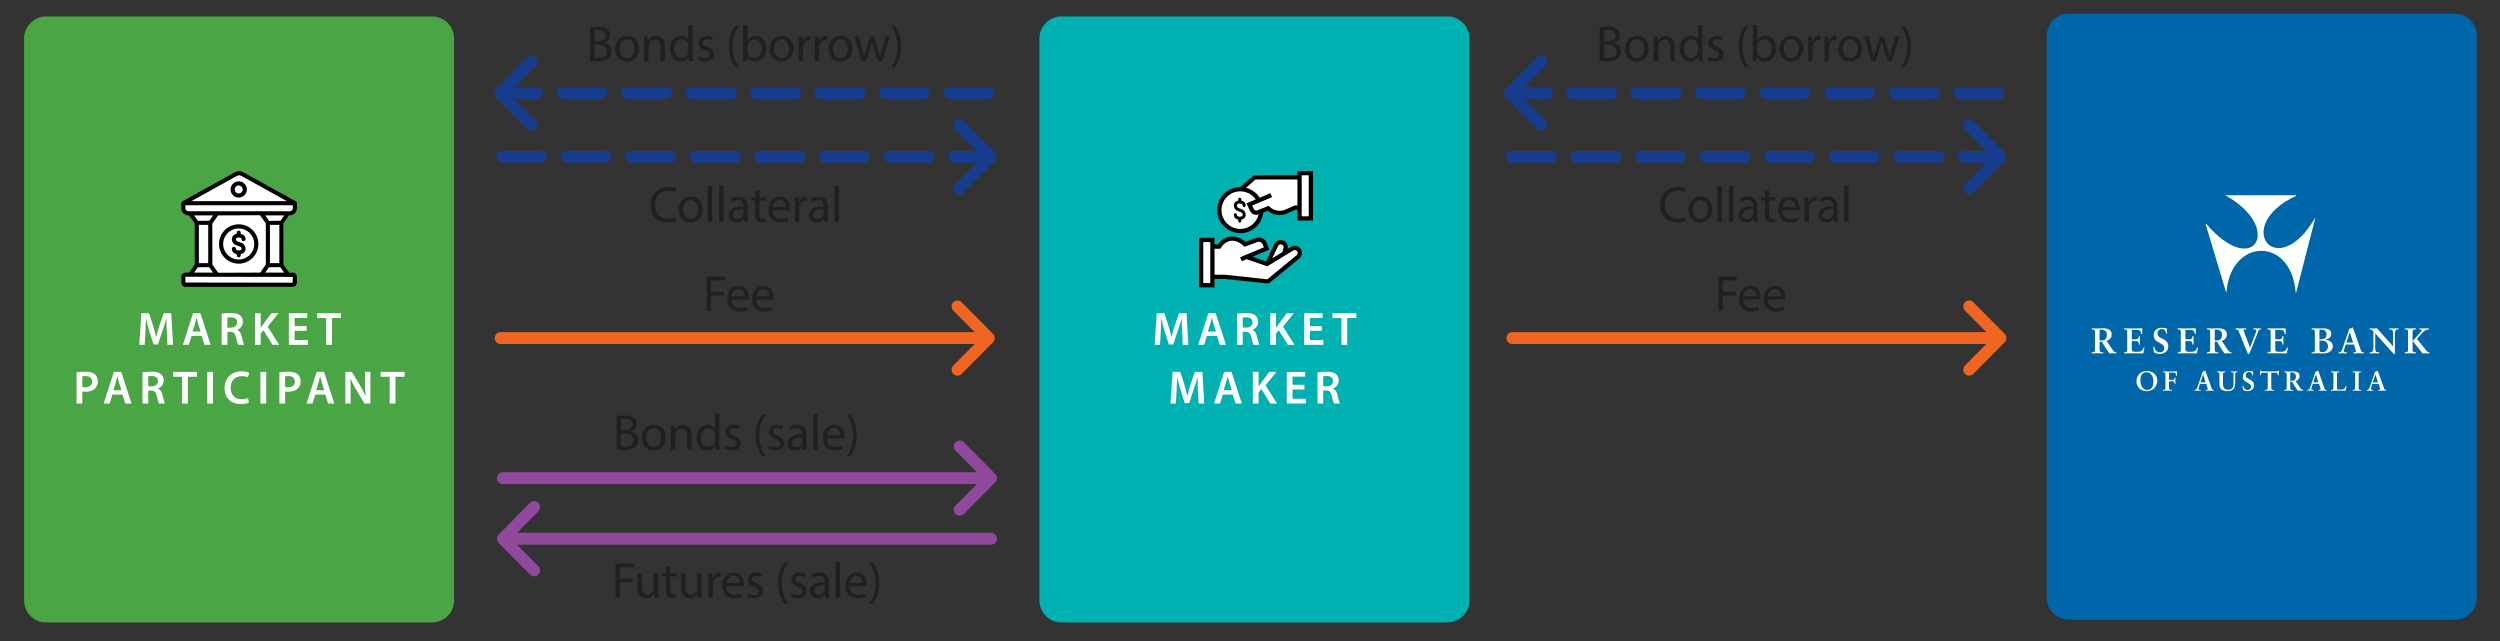 <svg xmlns="http://www.w3.org/2000/svg" version="1.1" width="638.849pt" height="163.856pt" viewBox="0 0 638.849 163.856"><rect x="0" y="0" width="638.849" height="163.856" fill="#333333" stroke="none"/><g id="Layer-1" data-name="Demand Pull"><clipPath id="cp0"><path transform="matrix(1,0,0,-1,0,163.856)" d="M 0 163.856 L 638.849 163.856 L 638.849 0 L 0 0 Z "/></clipPath><g clip-path="url(#cp0)"><path transform="matrix(1,0,0,-1,369.874,159.06)" d="M 0 0 L -98.637 0 C -101.741 0 -104.258 2.517 -104.258 5.621 L -104.258 149.235 C -104.258 152.339 -101.741 154.856 -98.637 154.856 L 0 154.856 C 3.105 154.856 5.621 152.339 5.621 149.235 L 5.621 5.621 C 5.621 2.517 3.105 0 0 0 " fill="#00b1b1"/><path transform="matrix(1,0,0,-1,110.417,159.069)" d="M 0 0 L -98.637 0 C -101.741 0 -104.258 2.517 -104.258 5.621 L -104.258 149.235 C -104.258 152.339 -101.741 154.856 -98.637 154.856 L 0 154.856 C 3.105 154.856 5.621 152.339 5.621 149.235 L 5.621 5.621 C 5.621 2.517 3.105 0 0 0 " fill="#4aa544"/><path transform="matrix(1,0,0,-1,42.627,84.82)" d="M 0 0 C -.048 1.044 -.108 2.303 -.096 3.394 L -.132 3.394 C -.396 2.411 -.731 1.319 -1.092 .3 L -2.267 -3.202 L -3.406 -3.202 L -4.485 .251 C -4.797 1.283 -5.085 2.387 -5.301 3.394 L -5.325 3.394 C -5.361 2.339 -5.409 1.056 -5.469 -.048 L -5.648 -3.298 L -7.028 -3.298 L -6.488 4.785 L -4.546 4.785 L -3.49 1.535 C -3.202 .587 -2.95 -.372 -2.746 -1.271 L -2.711 -1.271 C -2.494 -.396 -2.219 .6 -1.907 1.547 L -.792 4.785 L 1.127 4.785 L 1.595 -3.298 L .156 -3.298 Z " fill="#ffffff"/><path transform="matrix(1,0,0,-1,51.268,84.712)" d="M 0 0 L -.636 1.99 C -.791 2.482 -.923 3.033 -1.043 3.502 L -1.067 3.502 C -1.187 3.033 -1.307 2.471 -1.451 1.99 L -2.074 0 Z M -2.314 -1.116 L -3.01 -3.406 L -4.533 -3.406 L -1.942 4.677 L -.06 4.677 L 2.566 -3.406 L .983 -3.406 L .252 -1.116 Z " fill="#ffffff"/><path transform="matrix(1,0,0,-1,58.11,83.718)" d="M 0 0 L .876 0 C 1.871 0 2.495 .528 2.495 1.332 C 2.495 2.219 1.871 2.627 .912 2.627 C .444 2.627 .145 2.592 0 2.555 Z M -1.463 3.574 C -.911 3.671 -.084 3.742 .768 3.742 C 1.932 3.742 2.723 3.551 3.263 3.096 C 3.706 2.723 3.958 2.16 3.958 1.477 C 3.958 .433 3.25 -.275 2.495 -.551 L 2.495 -.587 C 3.07 -.803 3.418 -1.367 3.622 -2.146 C 3.874 -3.154 4.09 -4.089 4.258 -4.4 L 2.734 -4.4 C 2.615 -4.161 2.423 -3.502 2.195 -2.494 C 1.967 -1.438 1.583 -1.103 .744 -1.078 L 0 -1.078 L 0 -4.4 L -1.463 -4.4 Z " fill="#ffffff"/><path transform="matrix(1,0,0,-1,65.155,80.035)" d="M 0 0 L 1.463 0 L 1.463 -3.718 L 1.499 -3.718 C 1.691 -3.406 1.895 -3.118 2.087 -2.843 L 4.197 0 L 6.021 0 L 3.238 -3.442 L 6.2 -8.083 L 4.474 -8.083 L 2.183 -4.378 L 1.463 -5.241 L 1.463 -8.083 L 0 -8.083 Z " fill="#ffffff"/><path transform="matrix(1,0,0,-1,78.339,84.532)" d="M 0 0 L -3.046 0 L -3.046 -2.375 L .359 -2.375 L .359 -3.586 L -4.521 -3.586 L -4.521 4.497 L .18 4.497 L .18 3.285 L -3.046 3.285 L -3.046 1.199 L 0 1.199 Z " fill="#ffffff"/><path transform="matrix(1,0,0,-1,83.345,81.27)" d="M 0 0 L -2.303 0 L -2.303 1.235 L 3.802 1.235 L 3.802 0 L 1.476 0 L 1.476 -6.848 L 0 -6.848 Z " fill="#ffffff"/><path transform="matrix(1,0,0,-1,21.031,98.909)" d="M 0 0 C .181 -.048 .42 -.06 .72 -.06 C 1.823 -.06 2.495 .48 2.495 1.428 C 2.495 2.327 1.871 2.807 .852 2.807 C .444 2.807 .156 2.771 0 2.734 Z M -1.463 3.766 C -.936 3.862 -.204 3.934 .792 3.934 C 1.871 3.934 2.663 3.706 3.179 3.274 C 3.658 2.879 3.97 2.243 3.97 1.487 C 3.97 .72 3.73 .084 3.274 -.348 C 2.687 -.936 1.764 -1.211 .72 -1.211 C .444 -1.211 .192 -1.199 0 -1.163 L 0 -4.209 L -1.463 -4.209 Z " fill="#ffffff"/><path transform="matrix(1,0,0,-1,31.038,99.712)" d="M 0 0 L -.636 1.99 C -.791 2.482 -.923 3.033 -1.043 3.502 L -1.067 3.502 C -1.187 3.033 -1.307 2.471 -1.451 1.99 L -2.074 0 Z M -2.314 -1.116 L -3.01 -3.406 L -4.533 -3.406 L -1.942 4.677 L -.06 4.677 L 2.566 -3.406 L .983 -3.406 L .252 -1.116 Z " fill="#ffffff"/><path transform="matrix(1,0,0,-1,37.879,98.718)" d="M 0 0 L .876 0 C 1.871 0 2.495 .528 2.495 1.332 C 2.495 2.219 1.871 2.627 .912 2.627 C .444 2.627 .145 2.592 0 2.555 Z M -1.463 3.574 C -.911 3.671 -.084 3.742 .768 3.742 C 1.932 3.742 2.723 3.551 3.263 3.096 C 3.706 2.723 3.958 2.16 3.958 1.477 C 3.958 .433 3.25 -.275 2.495 -.551 L 2.495 -.587 C 3.07 -.803 3.418 -1.367 3.622 -2.146 C 3.874 -3.154 4.09 -4.089 4.258 -4.4 L 2.734 -4.4 C 2.615 -4.161 2.423 -3.502 2.195 -2.494 C 1.967 -1.438 1.583 -1.103 .744 -1.078 L 0 -1.078 L 0 -4.4 L -1.463 -4.4 Z " fill="#ffffff"/><path transform="matrix(1,0,0,-1,46.531,96.27)" d="M 0 0 L -2.303 0 L -2.303 1.235 L 3.802 1.235 L 3.802 0 L 1.476 0 L 1.476 -6.848 L 0 -6.848 Z " fill="#ffffff"/><path transform="matrix(1,0,0,-1,0,163.856)" d="M 54.439 60.738 L 52.963 60.738 L 52.963 68.821 L 54.439 68.821 Z " fill="#ffffff"/><path transform="matrix(1,0,0,-1,63.605,102.879)" d="M 0 0 C -.348 -.18 -1.115 -.36 -2.087 -.36 C -4.653 -.36 -6.213 1.247 -6.213 3.706 C -6.213 6.368 -4.366 7.976 -1.896 7.976 C -.924 7.976 -.229 7.772 .071 7.616 L -.252 6.44 C -.636 6.608 -1.163 6.753 -1.835 6.753 C -3.479 6.753 -4.666 5.722 -4.666 3.778 C -4.666 2.003 -3.622 .864 -1.847 .864 C -1.247 .864 -.624 .983 -.24 1.163 Z " fill="#ffffff"/><path transform="matrix(1,0,0,-1,0,163.856)" d="M 68.023 60.738 L 66.547 60.738 L 66.547 68.821 L 68.023 68.821 Z " fill="#ffffff"/><path transform="matrix(1,0,0,-1,72.858,98.909)" d="M 0 0 C .18 -.048 .42 -.06 .72 -.06 C 1.823 -.06 2.495 .48 2.495 1.428 C 2.495 2.327 1.871 2.807 .852 2.807 C .444 2.807 .156 2.771 0 2.734 Z M -1.463 3.766 C -.936 3.862 -.203 3.934 .792 3.934 C 1.871 3.934 2.663 3.706 3.179 3.274 C 3.658 2.879 3.97 2.243 3.97 1.487 C 3.97 .72 3.73 .084 3.274 -.348 C 2.687 -.936 1.764 -1.211 .72 -1.211 C .444 -1.211 .192 -1.199 0 -1.163 L 0 -4.209 L -1.463 -4.209 Z " fill="#ffffff"/><path transform="matrix(1,0,0,-1,82.865,99.712)" d="M 0 0 L -.636 1.99 C -.791 2.482 -.923 3.033 -1.043 3.502 L -1.067 3.502 C -1.187 3.033 -1.307 2.471 -1.451 1.99 L -2.074 0 Z M -2.314 -1.116 L -3.01 -3.406 L -4.533 -3.406 L -1.942 4.677 L -.06 4.677 L 2.566 -3.406 L .983 -3.406 L .252 -1.116 Z " fill="#ffffff"/><path transform="matrix(1,0,0,-1,88.243,103.118)" d="M 0 0 L 0 8.083 L 1.679 8.083 L 3.766 4.617 C 4.306 3.717 4.773 2.781 5.146 1.906 L 5.169 1.906 C 5.073 2.986 5.037 4.029 5.037 5.265 L 5.037 8.083 L 6.404 8.083 L 6.404 0 L 4.881 0 L 2.771 3.549 C 2.255 4.438 1.715 5.433 1.319 6.344 L 1.283 6.332 C 1.343 5.289 1.355 4.221 1.355 2.891 L 1.355 0 Z " fill="#ffffff"/><path transform="matrix(1,0,0,-1,99.582,96.27)" d="M 0 0 L -2.303 0 L -2.303 1.235 L 3.802 1.235 L 3.802 0 L 1.476 0 L 1.476 -6.848 L 0 -6.848 Z " fill="#ffffff"/><path transform="matrix(1,0,0,-1,627.301,158.363)" d="M 0 0 L -98.637 0 C -101.741 0 -104.258 2.517 -104.258 5.621 L -104.258 149.235 C -104.258 152.339 -101.741 154.856 -98.637 154.856 L 0 154.856 C 3.104 154.856 5.621 152.339 5.621 149.235 L 5.621 5.621 C 5.621 2.517 3.104 0 0 0 " fill="#0066aa"/><path transform="matrix(1,0,0,-1,158.712,114.121)" d="M 0 0 C .22 -.039 .542 -.053 .942 -.053 C 2.104 -.053 3.176 .377 3.176 1.65 C 3.176 2.847 2.155 3.341 .93 3.341 L 0 3.341 Z M 0 4.199 L 1.02 4.199 C 2.207 4.199 2.904 4.823 2.904 5.668 C 2.904 6.695 2.13 7.098 .994 7.098 C .478 7.098 .181 7.059 0 7.02 Z M -1.123 7.787 C -.633 7.891 .142 7.969 .93 7.969 C 2.053 7.969 2.775 7.774 3.317 7.332 C 3.77 6.994 4.04 6.474 4.04 5.785 C 4.04 4.939 3.485 4.199 2.568 3.86 L 2.568 3.835 C 3.395 3.627 4.363 2.938 4.363 1.638 C 4.363 .884 4.066 .312 3.627 -.117 C 3.021 -.677 2.039 -.937 .619 -.937 C -.155 -.937 -.749 -.885 -1.123 -.832 Z " fill="#231f20"/><path transform="matrix(1,0,0,-1,165.166,111.847)" d="M 0 0 C 0 -1.378 .787 -2.418 1.897 -2.418 C 2.982 -2.418 3.795 -1.391 3.795 .026 C 3.795 1.093 3.266 2.444 1.924 2.444 C .581 2.444 0 1.196 0 0 M 4.957 .065 C 4.957 -2.262 3.356 -3.275 1.846 -3.275 C .155 -3.275 -1.148 -2.027 -1.148 -.039 C -1.148 2.067 .22 3.303 1.949 3.303 C 3.743 3.303 4.957 1.989 4.957 .065 " fill="#231f20"/><path transform="matrix(1,0,0,-1,171.424,110.39)" d="M 0 0 C 0 .65 -.013 1.184 -.052 1.703 L .955 1.703 L 1.02 .663 L 1.046 .663 C 1.355 1.262 2.078 1.847 3.111 1.847 C 3.977 1.847 5.318 1.326 5.318 -.832 L 5.318 -4.589 L 4.183 -4.589 L 4.183 -.962 C 4.183 .053 3.809 .897 2.737 .897 C 1.988 .897 1.407 .364 1.214 -.272 C 1.162 -.416 1.136 -.61 1.136 -.806 L 1.136 -4.589 L 0 -4.589 Z " fill="#231f20"/><path transform="matrix(1,0,0,-1,182.718,111.248)" d="M 0 0 C 0 .143 -.013 .338 -.052 .48 C -.22 1.209 -.839 1.807 -1.691 1.807 C -2.866 1.807 -3.563 .767 -3.563 -.624 C -3.563 -1.898 -2.943 -2.951 -1.717 -2.951 C -.955 -2.951 -.258 -2.444 -.052 -1.586 C -.013 -1.431 0 -1.274 0 -1.093 Z M 1.136 5.499 L 1.136 -2.106 C 1.136 -2.665 1.148 -3.303 1.187 -3.731 L .168 -3.731 L .116 -2.64 L .09 -2.64 C -.258 -3.342 -1.02 -3.874 -2.04 -3.874 C -3.55 -3.874 -4.712 -2.587 -4.712 -.677 C -4.725 1.417 -3.434 2.704 -1.91 2.704 C -.955 2.704 -.31 2.249 -.026 1.742 L 0 1.742 L 0 5.499 Z " fill="#231f20"/><path transform="matrix(1,0,0,-1,185.454,113.809)" d="M 0 0 C .335 -.221 .929 -.455 1.497 -.455 C 2.323 -.455 2.711 -.039 2.711 .481 C 2.711 1.027 2.388 1.326 1.549 1.639 C .426 2.041 -.104 2.665 -.104 3.419 C -.104 4.434 .71 5.266 2.052 5.266 C 2.685 5.266 3.239 5.083 3.588 4.875 L 3.305 4.043 C 3.059 4.199 2.607 4.407 2.026 4.407 C 1.355 4.407 .98 4.018 .98 3.549 C .98 3.029 1.355 2.795 2.168 2.483 C 3.253 2.067 3.808 1.521 3.808 .585 C 3.808 -.52 2.956 -1.3 1.472 -1.3 C .787 -1.3 .154 -1.131 -.284 -.871 Z " fill="#231f20"/><path transform="matrix(1,0,0,-1,195.662,105.957)" d="M 0 0 C -.941 -1.274 -1.626 -2.964 -1.626 -5.317 C -1.626 -7.632 -.916 -9.296 0 -10.596 L -.891 -10.596 C -1.703 -9.517 -2.581 -7.853 -2.581 -5.317 C -2.568 -2.756 -1.703 -1.092 -.891 0 Z " fill="#231f20"/><path transform="matrix(1,0,0,-1,196.578,113.809)" d="M 0 0 C .336 -.221 .93 -.455 1.497 -.455 C 2.323 -.455 2.711 -.039 2.711 .481 C 2.711 1.027 2.389 1.326 1.549 1.639 C .426 2.041 -.104 2.665 -.104 3.419 C -.104 4.434 .71 5.266 2.053 5.266 C 2.686 5.266 3.24 5.083 3.589 4.875 L 3.305 4.043 C 3.06 4.199 2.607 4.407 2.026 4.407 C 1.355 4.407 .981 4.018 .981 3.549 C .981 3.029 1.355 2.795 2.169 2.483 C 3.253 2.067 3.809 1.521 3.809 .585 C 3.809 -.52 2.956 -1.3 1.472 -1.3 C .787 -1.3 .155 -1.131 -.284 -.871 Z " fill="#231f20"/><path transform="matrix(1,0,0,-1,205.006,111.768)" d="M 0 0 C -1.239 .026 -2.646 -.195 -2.646 -1.417 C -2.646 -2.158 -2.156 -2.509 -1.575 -2.509 C -.762 -2.509 -.245 -1.989 -.064 -1.456 C -.025 -1.339 0 -1.209 0 -1.092 Z M .168 -3.211 L .077 -2.418 L .039 -2.418 C -.31 -2.912 -.981 -3.354 -1.872 -3.354 C -3.137 -3.354 -3.782 -2.457 -3.782 -1.547 C -3.782 -.025 -2.439 .807 -.025 .793 L -.025 .923 C -.025 1.443 -.168 2.379 -1.446 2.379 C -2.026 2.379 -2.634 2.197 -3.072 1.911 L -3.33 2.665 C -2.814 3.003 -2.065 3.225 -1.278 3.225 C .633 3.225 1.098 1.911 1.098 .65 L 1.098 -1.703 C 1.098 -2.249 1.123 -2.782 1.2 -3.211 Z " fill="#231f20"/><path transform="matrix(1,0,0,-1,0,163.856)" d="M 207.806 58.107 L 208.942 58.107 L 208.942 48.877 L 207.806 48.877 Z " fill="#231f20"/><path transform="matrix(1,0,0,-1,214.686,111.222)" d="M 0 0 C .013 .729 -.297 1.859 -1.575 1.859 C -2.724 1.859 -3.228 .793 -3.317 0 Z M -3.331 -.818 C -3.305 -2.366 -2.324 -3.003 -1.187 -3.003 C -.374 -3.003 .116 -2.859 .542 -2.678 L .735 -3.497 C .336 -3.679 -.349 -3.887 -1.343 -3.887 C -3.266 -3.887 -4.415 -2.612 -4.415 -.715 C -4.415 1.184 -3.305 2.679 -1.484 2.679 C .555 2.679 1.097 .871 1.097 -.286 C 1.097 -.52 1.071 -.702 1.059 -.818 Z " fill="#231f20"/><path transform="matrix(1,0,0,-1,216.375,116.553)" d="M 0 0 C .917 1.287 1.627 2.978 1.627 5.317 C 1.627 7.645 .93 9.309 0 10.596 L .878 10.596 C 1.704 9.529 2.569 7.865 2.569 5.305 C 2.569 2.756 1.704 1.105 .878 0 Z " fill="#231f20"/><path transform="matrix(1,0,0,-1,157.275,143.981)" d="M 0 0 L 4.686 0 L 4.686 -.949 L 1.123 -.949 L 1.123 -3.861 L 4.415 -3.861 L 4.415 -4.798 L 1.123 -4.798 L 1.123 -8.763 L 0 -8.763 Z " fill="#231f20"/><path transform="matrix(1,0,0,-1,168.168,151.028)" d="M 0 0 C 0 -.649 .014 -1.222 .052 -1.716 L -.955 -1.716 L -1.02 -.688 L -1.045 -.688 C -1.342 -1.195 -2.001 -1.858 -3.11 -1.858 C -4.092 -1.858 -5.267 -1.312 -5.267 .897 L -5.267 4.576 L -4.131 4.576 L -4.131 1.092 C -4.131 -.104 -3.77 -.91 -2.736 -.91 C -1.975 -.91 -1.445 -.377 -1.239 .13 C -1.175 .299 -1.136 .507 -1.136 .715 L -1.136 4.576 L 0 4.576 Z " fill="#231f20"/><path transform="matrix(1,0,0,-1,171.291,144.644)" d="M 0 0 L 0 -1.808 L 1.626 -1.808 L 1.626 -2.679 L 0 -2.679 L 0 -6.071 C 0 -6.852 .22 -7.294 .852 -7.294 C 1.148 -7.294 1.368 -7.255 1.511 -7.216 L 1.562 -8.073 C 1.343 -8.165 .994 -8.229 .555 -8.229 C .025 -8.229 -.4 -8.061 -.671 -7.749 C -.994 -7.41 -1.11 -6.852 -1.11 -6.11 L -1.11 -2.679 L -2.078 -2.679 L -2.078 -1.808 L -1.11 -1.808 L -1.11 -.3 Z " fill="#231f20"/><path transform="matrix(1,0,0,-1,179.293,151.028)" d="M 0 0 C 0 -.649 .013 -1.222 .052 -1.716 L -.955 -1.716 L -1.02 -.688 L -1.046 -.688 C -1.343 -1.195 -2.001 -1.858 -3.111 -1.858 C -4.093 -1.858 -5.267 -1.312 -5.267 .897 L -5.267 4.576 L -4.131 4.576 L -4.131 1.092 C -4.131 -.104 -3.77 -.91 -2.737 -.91 C -1.976 -.91 -1.446 -.377 -1.239 .13 C -1.175 .299 -1.136 .507 -1.136 .715 L -1.136 4.576 L 0 4.576 Z " fill="#231f20"/><path transform="matrix(1,0,0,-1,181.047,148.415)" d="M 0 0 C 0 .741 -.013 1.378 -.052 1.963 L .942 1.963 L .98 .729 L 1.032 .729 C 1.316 1.573 2.001 2.106 2.763 2.106 C 2.892 2.106 2.981 2.093 3.085 2.067 L 3.085 .988 C 2.969 1.014 2.853 1.027 2.697 1.027 C 1.897 1.027 1.329 .416 1.175 -.442 C 1.148 -.598 1.123 -.78 1.123 -.975 L 1.123 -4.329 L 0 -4.329 Z " fill="#231f20"/><path transform="matrix(1,0,0,-1,188.972,148.987)" d="M 0 0 C .013 .729 -.297 1.859 -1.575 1.859 C -2.724 1.859 -3.228 .793 -3.317 0 Z M -3.331 -.818 C -3.305 -2.366 -2.323 -3.003 -1.187 -3.003 C -.374 -3.003 .116 -2.859 .542 -2.678 L .735 -3.497 C .336 -3.679 -.349 -3.887 -1.343 -3.887 C -3.266 -3.887 -4.415 -2.613 -4.415 -.715 C -4.415 1.184 -3.305 2.679 -1.484 2.679 C .555 2.679 1.097 .871 1.097 -.286 C 1.097 -.52 1.071 -.702 1.059 -.818 Z " fill="#231f20"/><path transform="matrix(1,0,0,-1,191.191,151.574)" d="M 0 0 C .336 -.221 .93 -.455 1.497 -.455 C 2.323 -.455 2.711 -.039 2.711 .481 C 2.711 1.027 2.389 1.326 1.549 1.638 C .426 2.041 -.104 2.665 -.104 3.419 C -.104 4.434 .71 5.266 2.053 5.266 C 2.686 5.266 3.24 5.083 3.589 4.875 L 3.305 4.043 C 3.06 4.199 2.607 4.407 2.026 4.407 C 1.355 4.407 .981 4.018 .981 3.549 C .981 3.029 1.355 2.795 2.169 2.483 C 3.253 2.067 3.809 1.521 3.809 .585 C 3.809 -.52 2.956 -1.3 1.472 -1.3 C .787 -1.3 .155 -1.131 -.284 -.871 Z " fill="#231f20"/><path transform="matrix(1,0,0,-1,201.401,143.721)" d="M 0 0 C -.942 -1.274 -1.627 -2.964 -1.627 -5.317 C -1.627 -7.632 -.917 -9.296 0 -10.596 L -.892 -10.596 C -1.704 -9.517 -2.582 -7.853 -2.582 -5.317 C -2.569 -2.756 -1.704 -1.092 -.892 0 Z " fill="#231f20"/><path transform="matrix(1,0,0,-1,202.316,151.574)" d="M 0 0 C .335 -.221 .929 -.455 1.497 -.455 C 2.323 -.455 2.711 -.039 2.711 .481 C 2.711 1.027 2.388 1.326 1.549 1.638 C .426 2.041 -.104 2.665 -.104 3.419 C -.104 4.434 .71 5.266 2.052 5.266 C 2.685 5.266 3.24 5.083 3.588 4.875 L 3.305 4.043 C 3.059 4.199 2.607 4.407 2.026 4.407 C 1.355 4.407 .98 4.018 .98 3.549 C .98 3.029 1.355 2.795 2.168 2.483 C 3.253 2.067 3.808 1.521 3.808 .585 C 3.808 -.52 2.956 -1.3 1.472 -1.3 C .787 -1.3 .154 -1.131 -.284 -.871 Z " fill="#231f20"/><path transform="matrix(1,0,0,-1,210.745,149.533)" d="M 0 0 C -1.239 .026 -2.646 -.194 -2.646 -1.417 C -2.646 -2.158 -2.156 -2.509 -1.575 -2.509 C -.762 -2.509 -.246 -1.989 -.065 -1.456 C -.026 -1.339 0 -1.209 0 -1.092 Z M .167 -3.211 L .077 -2.418 L .038 -2.418 C -.311 -2.912 -.981 -3.354 -1.872 -3.354 C -3.138 -3.354 -3.783 -2.457 -3.783 -1.547 C -3.783 -.025 -2.44 .807 -.026 .793 L -.026 .923 C -.026 1.443 -.168 2.379 -1.446 2.379 C -2.027 2.379 -2.634 2.197 -3.073 1.911 L -3.331 2.665 C -2.814 3.003 -2.065 3.225 -1.278 3.225 C .632 3.225 1.097 1.911 1.097 .65 L 1.097 -1.703 C 1.097 -2.249 1.123 -2.782 1.2 -3.211 Z " fill="#231f20"/><path transform="matrix(1,0,0,-1,0,163.856)" d="M 213.544 20.343 L 214.68 20.343 L 214.68 11.113 L 213.544 11.113 Z " fill="#231f20"/><path transform="matrix(1,0,0,-1,220.423,148.987)" d="M 0 0 C .014 .729 -.297 1.859 -1.574 1.859 C -2.724 1.859 -3.227 .793 -3.317 0 Z M -3.33 -.818 C -3.305 -2.366 -2.323 -3.003 -1.187 -3.003 C -.374 -3.003 .116 -2.859 .543 -2.678 L .736 -3.497 C .336 -3.679 -.349 -3.887 -1.342 -3.887 C -3.266 -3.887 -4.414 -2.613 -4.414 -.715 C -4.414 1.184 -3.305 2.679 -1.484 2.679 C .556 2.679 1.098 .871 1.098 -.286 C 1.098 -.52 1.072 -.702 1.059 -.818 Z " fill="#231f20"/><path transform="matrix(1,0,0,-1,222.114,154.317)" d="M 0 0 C .916 1.287 1.626 2.978 1.626 5.317 C 1.626 7.645 .929 9.309 0 10.596 L .878 10.596 C 1.704 9.529 2.568 7.865 2.568 5.305 C 2.568 2.756 1.704 1.105 .878 0 Z " fill="#231f20"/><path transform="matrix(1,0,0,-1,409.904,14.755)" d="M 0 0 C .219 -.039 .542 -.053 .942 -.053 C 2.104 -.053 3.175 .377 3.175 1.65 C 3.175 2.847 2.155 3.341 .929 3.341 L 0 3.341 Z M 0 4.199 L 1.02 4.199 C 2.207 4.199 2.904 4.823 2.904 5.668 C 2.904 6.695 2.13 7.098 .993 7.098 C .478 7.098 .181 7.059 0 7.02 Z M -1.123 7.787 C -.633 7.891 .142 7.969 .929 7.969 C 2.052 7.969 2.775 7.773 3.317 7.332 C 3.77 6.994 4.04 6.474 4.04 5.785 C 4.04 4.939 3.485 4.199 2.568 3.86 L 2.568 3.835 C 3.395 3.627 4.363 2.938 4.363 1.638 C 4.363 .884 4.066 .312 3.627 -.117 C 3.021 -.677 2.039 -.937 .619 -.937 C -.155 -.937 -.749 -.885 -1.123 -.832 Z " fill="#231f20"/><path transform="matrix(1,0,0,-1,416.357,12.48)" d="M 0 0 C 0 -1.378 .787 -2.418 1.897 -2.418 C 2.981 -2.418 3.795 -1.391 3.795 .026 C 3.795 1.093 3.266 2.444 1.923 2.444 C .581 2.444 0 1.196 0 0 M 4.957 .065 C 4.957 -2.262 3.356 -3.275 1.846 -3.275 C .154 -3.275 -1.149 -2.027 -1.149 -.039 C -1.149 2.067 .22 3.303 1.949 3.303 C 3.743 3.303 4.957 1.989 4.957 .065 " fill="#231f20"/><path transform="matrix(1,0,0,-1,422.616,11.024)" d="M 0 0 C 0 .65 -.013 1.184 -.052 1.703 L .955 1.703 L 1.02 .663 L 1.046 .663 C 1.355 1.262 2.078 1.847 3.111 1.847 C 3.976 1.847 5.318 1.326 5.318 -.832 L 5.318 -4.589 L 4.183 -4.589 L 4.183 -.962 C 4.183 .053 3.809 .897 2.736 .897 C 1.988 .897 1.407 .364 1.214 -.272 C 1.162 -.416 1.136 -.61 1.136 -.806 L 1.136 -4.589 L 0 -4.589 Z " fill="#231f20"/><path transform="matrix(1,0,0,-1,433.91,11.882)" d="M 0 0 C 0 .143 -.013 .338 -.052 .48 C -.22 1.209 -.839 1.807 -1.69 1.807 C -2.865 1.807 -3.563 .767 -3.563 -.624 C -3.563 -1.898 -2.943 -2.951 -1.717 -2.951 C -.955 -2.951 -.258 -2.444 -.052 -1.586 C -.013 -1.431 0 -1.274 0 -1.093 Z M 1.136 5.499 L 1.136 -2.106 C 1.136 -2.665 1.149 -3.303 1.187 -3.731 L .168 -3.731 L .116 -2.64 L .091 -2.64 C -.258 -3.342 -1.02 -3.874 -2.039 -3.874 C -3.55 -3.874 -4.712 -2.588 -4.712 -.677 C -4.725 1.417 -3.434 2.704 -1.91 2.704 C -.955 2.704 -.31 2.249 -.025 1.742 L 0 1.742 L 0 5.499 Z " fill="#231f20"/><path transform="matrix(1,0,0,-1,436.644,14.443)" d="M 0 0 C .336 -.221 .93 -.455 1.498 -.455 C 2.324 -.455 2.711 -.039 2.711 .481 C 2.711 1.027 2.389 1.326 1.55 1.638 C .427 2.041 -.103 2.665 -.103 3.419 C -.103 4.434 .71 5.266 2.053 5.266 C 2.686 5.266 3.24 5.083 3.589 4.875 L 3.305 4.043 C 3.06 4.199 2.608 4.407 2.027 4.407 C 1.355 4.407 .981 4.018 .981 3.549 C .981 3.029 1.355 2.795 2.169 2.483 C 3.253 2.067 3.809 1.521 3.809 .585 C 3.809 -.52 2.956 -1.3 1.472 -1.3 C .788 -1.3 .155 -1.131 -.283 -.871 Z " fill="#231f20"/><path transform="matrix(1,0,0,-1,446.854,6.591)" d="M 0 0 C -.942 -1.274 -1.627 -2.964 -1.627 -5.317 C -1.627 -7.632 -.917 -9.296 0 -10.596 L -.891 -10.596 C -1.704 -9.517 -2.582 -7.853 -2.582 -5.317 C -2.569 -2.756 -1.704 -1.092 -.891 0 Z " fill="#231f20"/><path transform="matrix(1,0,0,-1,449.047,13.091)" d="M 0 0 C 0 -.144 .025 -.286 .052 -.416 C .271 -1.209 .93 -1.756 1.756 -1.756 C 2.943 -1.756 3.653 -.78 3.653 .663 C 3.653 1.924 3.008 3.003 1.794 3.003 C 1.02 3.003 .297 2.47 .064 1.599 C .039 1.469 0 1.312 0 1.131 Z M -1.175 -2.522 C -1.148 -2.094 -1.123 -1.456 -1.123 -.897 L -1.123 6.708 L 0 6.708 L 0 2.756 L .025 2.756 C .426 3.458 1.148 3.913 2.156 3.913 C 3.705 3.913 4.802 2.612 4.789 .701 C 4.789 -1.548 3.382 -2.665 1.988 -2.665 C 1.084 -2.665 .361 -2.314 -.104 -1.482 L -.142 -1.482 L -.193 -2.522 Z " fill="#231f20"/><path transform="matrix(1,0,0,-1,455.835,12.48)" d="M 0 0 C 0 -1.378 .787 -2.418 1.897 -2.418 C 2.981 -2.418 3.795 -1.391 3.795 .026 C 3.795 1.093 3.266 2.444 1.923 2.444 C .581 2.444 0 1.196 0 0 M 4.957 .065 C 4.957 -2.262 3.356 -3.275 1.846 -3.275 C .154 -3.275 -1.149 -2.027 -1.149 -.039 C -1.149 2.067 .22 3.303 1.949 3.303 C 3.743 3.303 4.957 1.989 4.957 .065 " fill="#231f20"/><path transform="matrix(1,0,0,-1,462.094,11.284)" d="M 0 0 C 0 .741 -.013 1.378 -.052 1.963 L .942 1.963 L .981 .729 L 1.032 .729 C 1.316 1.573 2.001 2.106 2.763 2.106 C 2.892 2.106 2.982 2.093 3.085 2.067 L 3.085 .988 C 2.969 1.014 2.853 1.027 2.698 1.027 C 1.897 1.027 1.33 .416 1.175 -.442 C 1.148 -.598 1.123 -.78 1.123 -.975 L 1.123 -4.329 L 0 -4.329 Z " fill="#231f20"/><path transform="matrix(1,0,0,-1,466.236,11.284)" d="M 0 0 C 0 .741 -.013 1.378 -.052 1.963 L .942 1.963 L .981 .729 L 1.032 .729 C 1.316 1.573 2.001 2.106 2.763 2.106 C 2.892 2.106 2.981 2.093 3.085 2.067 L 3.085 .988 C 2.969 1.014 2.853 1.027 2.698 1.027 C 1.897 1.027 1.329 .416 1.175 -.442 C 1.148 -.598 1.123 -.78 1.123 -.975 L 1.123 -4.329 L 0 -4.329 Z " fill="#231f20"/><path transform="matrix(1,0,0,-1,470.895,12.48)" d="M 0 0 C 0 -1.378 .787 -2.418 1.897 -2.418 C 2.981 -2.418 3.795 -1.391 3.795 .026 C 3.795 1.093 3.266 2.444 1.923 2.444 C .581 2.444 0 1.196 0 0 M 4.957 .065 C 4.957 -2.262 3.356 -3.275 1.846 -3.275 C .154 -3.275 -1.149 -2.027 -1.149 -.039 C -1.149 2.067 .219 3.303 1.949 3.303 C 3.743 3.303 4.957 1.989 4.957 .065 " fill="#231f20"/><path transform="matrix(1,0,0,-1,477.515,9.321)" d="M 0 0 L .826 -3.198 C 1.007 -3.9 1.175 -4.55 1.29 -5.2 L 1.329 -5.2 C 1.472 -4.562 1.678 -3.887 1.885 -3.211 L 2.904 0 L 3.859 0 L 4.827 -3.146 C 5.06 -3.9 5.24 -4.562 5.383 -5.2 L 5.421 -5.2 C 5.524 -4.562 5.692 -3.9 5.899 -3.159 L 6.79 0 L 7.913 0 L 5.899 -6.292 L 4.866 -6.292 L 3.911 -3.289 C 3.691 -2.587 3.511 -1.963 3.356 -1.222 L 3.33 -1.222 C 3.175 -1.976 2.981 -2.626 2.762 -3.302 L 1.755 -6.292 L .723 -6.292 L -1.162 0 Z " fill="#231f20"/><path transform="matrix(1,0,0,-1,485.748,17.186)" d="M 0 0 C .917 1.287 1.627 2.978 1.627 5.317 C 1.627 7.645 .93 9.309 0 10.596 L .878 10.596 C 1.704 9.529 2.569 7.865 2.569 5.305 C 2.569 2.756 1.704 1.105 .878 0 Z " fill="#231f20"/><path transform="matrix(1,0,0,-1,430.828,56.407)" d="M 0 0 C -.413 -.208 -1.239 -.416 -2.298 -.416 C -4.751 -.416 -6.597 1.144 -6.597 4.017 C -6.597 6.76 -4.751 8.619 -2.053 8.619 C -.969 8.619 -.284 8.385 .013 8.229 L -.259 7.306 C -.685 7.515 -1.291 7.67 -2.014 7.67 C -4.054 7.67 -5.409 6.357 -5.409 4.056 C -5.409 1.911 -4.183 .533 -2.065 .533 C -1.382 .533 -.685 .676 -.232 .896 Z " fill="#231f20"/><path transform="matrix(1,0,0,-1,432.621,53.56)" d="M 0 0 C 0 -1.378 .787 -2.418 1.897 -2.418 C 2.981 -2.418 3.795 -1.391 3.795 .026 C 3.795 1.093 3.266 2.444 1.923 2.444 C .581 2.444 0 1.196 0 0 M 4.957 .065 C 4.957 -2.262 3.356 -3.275 1.846 -3.275 C .154 -3.275 -1.149 -2.027 -1.149 -.039 C -1.149 2.067 .219 3.303 1.949 3.303 C 3.743 3.303 4.957 1.989 4.957 .065 " fill="#231f20"/><path transform="matrix(1,0,0,-1,0,163.856)" d="M 438.879 116.393 L 440.015 116.393 L 440.015 107.163 L 438.879 107.163 Z " fill="#231f20"/><path transform="matrix(1,0,0,-1,0,163.856)" d="M 441.796 116.393 L 442.932 116.393 L 442.932 107.163 L 441.796 107.163 Z " fill="#231f20"/><path transform="matrix(1,0,0,-1,448.004,53.482)" d="M 0 0 C -1.239 .026 -2.646 -.195 -2.646 -1.417 C -2.646 -2.158 -2.156 -2.509 -1.575 -2.509 C -.762 -2.509 -.245 -1.989 -.064 -1.456 C -.026 -1.339 0 -1.209 0 -1.092 Z M .168 -3.211 L .077 -2.418 L .038 -2.418 C -.31 -2.912 -.981 -3.354 -1.872 -3.354 C -3.137 -3.354 -3.782 -2.457 -3.782 -1.547 C -3.782 -.025 -2.44 .807 -.026 .793 L -.026 .923 C -.026 1.443 -.168 2.379 -1.446 2.379 C -2.027 2.379 -2.634 2.197 -3.072 1.911 L -3.331 2.665 C -2.814 3.003 -2.065 3.225 -1.278 3.225 C .632 3.225 1.097 1.911 1.097 .65 L 1.097 -1.703 C 1.097 -2.249 1.123 -2.782 1.2 -3.211 Z " fill="#231f20"/><path transform="matrix(1,0,0,-1,452.121,48.594)" d="M 0 0 L 0 -1.808 L 1.627 -1.808 L 1.627 -2.679 L 0 -2.679 L 0 -6.071 C 0 -6.852 .22 -7.294 .853 -7.294 C 1.149 -7.294 1.368 -7.255 1.511 -7.216 L 1.562 -8.073 C 1.343 -8.165 .994 -8.229 .556 -8.229 C .026 -8.229 -.4 -8.061 -.671 -7.749 C -.994 -7.41 -1.11 -6.852 -1.11 -6.11 L -1.11 -2.679 L -2.078 -2.679 L -2.078 -1.808 L -1.11 -1.808 L -1.11 -.299 Z " fill="#231f20"/><path transform="matrix(1,0,0,-1,458.781,52.936)" d="M 0 0 C .013 .729 -.297 1.859 -1.575 1.859 C -2.724 1.859 -3.228 .793 -3.317 0 Z M -3.33 -.818 C -3.305 -2.366 -2.323 -3.003 -1.187 -3.003 C -.374 -3.003 .116 -2.859 .542 -2.678 L .736 -3.497 C .336 -3.679 -.349 -3.887 -1.343 -3.887 C -3.266 -3.887 -4.415 -2.612 -4.415 -.715 C -4.415 1.184 -3.305 2.679 -1.484 2.679 C .556 2.679 1.098 .871 1.098 -.286 C 1.098 -.52 1.071 -.702 1.059 -.818 Z " fill="#231f20"/><path transform="matrix(1,0,0,-1,461.155,52.364)" d="M 0 0 C 0 .741 -.013 1.378 -.052 1.963 L .942 1.963 L .981 .729 L 1.032 .729 C 1.316 1.573 2.001 2.106 2.763 2.106 C 2.892 2.106 2.981 2.093 3.085 2.067 L 3.085 .988 C 2.969 1.014 2.853 1.027 2.698 1.027 C 1.897 1.027 1.329 .416 1.175 -.442 C 1.148 -.598 1.123 -.78 1.123 -.975 L 1.123 -4.329 L 0 -4.329 Z " fill="#231f20"/><path transform="matrix(1,0,0,-1,468.473,53.482)" d="M 0 0 C -1.239 .026 -2.646 -.195 -2.646 -1.417 C -2.646 -2.158 -2.156 -2.509 -1.575 -2.509 C -.762 -2.509 -.245 -1.989 -.064 -1.456 C -.026 -1.339 0 -1.209 0 -1.092 Z M .168 -3.211 L .077 -2.418 L .038 -2.418 C -.31 -2.912 -.981 -3.354 -1.872 -3.354 C -3.137 -3.354 -3.782 -2.457 -3.782 -1.547 C -3.782 -.025 -2.44 .807 -.026 .793 L -.026 .923 C -.026 1.443 -.168 2.379 -1.446 2.379 C -2.027 2.379 -2.634 2.197 -3.072 1.911 L -3.331 2.665 C -2.814 3.003 -2.065 3.225 -1.278 3.225 C .632 3.225 1.097 1.911 1.097 .65 L 1.097 -1.703 C 1.097 -2.249 1.123 -2.782 1.2 -3.211 Z " fill="#231f20"/><path transform="matrix(1,0,0,-1,0,163.856)" d="M 471.273 116.393 L 472.409 116.393 L 472.409 107.163 L 471.273 107.163 Z " fill="#231f20"/><path transform="matrix(1,0,0,-1,137.57,144.689)" d="M 0 0 C .587 -.592 .587 -1.553 0 -2.145 C -.587 -2.738 -1.539 -2.738 -2.126 -2.145 L -10.145 5.946 C -10.732 6.539 -10.732 7.499 -10.145 8.091 L -2.126 16.182 C -1.539 16.775 -.587 16.775 0 16.182 C .587 15.59 .587 14.63 0 14.037 L -5.452 8.536 L 115.685 8.536 C 116.516 8.536 117.189 7.857 117.189 7.019 C 117.189 6.181 116.516 5.502 115.685 5.502 L -5.452 5.501 Z " fill="#90499c"/><path transform="matrix(1,0,0,-1,244.174,115.161)" d="M 0 0 C -.587 .592 -.587 1.553 0 2.145 C .587 2.738 1.539 2.738 2.126 2.145 L 10.145 -5.946 C 10.732 -6.539 10.732 -7.499 10.145 -8.091 L 2.126 -16.182 C 1.539 -16.775 .587 -16.775 0 -16.182 C -.587 -15.59 -.587 -14.63 0 -14.037 L 5.452 -8.536 L -115.685 -8.536 C -116.516 -8.536 -117.189 -7.857 -117.189 -7.019 C -117.189 -6.181 -116.516 -5.502 -115.685 -5.502 L 5.452 -5.501 Z " fill="#90499c"/><path transform="matrix(1,0,0,-1,502.131,79.371)" d="M 0 0 C -.587 .592 -.587 1.553 0 2.145 C .587 2.738 1.539 2.738 2.126 2.145 L 10.145 -5.946 C 10.732 -6.539 10.732 -7.499 10.145 -8.091 L 2.126 -16.182 C 1.539 -16.775 .587 -16.775 0 -16.182 C -.587 -15.59 -.587 -14.63 0 -14.037 L 5.452 -8.536 L -115.685 -8.536 C -116.516 -8.536 -117.189 -7.857 -117.189 -7.019 C -117.189 -6.181 -116.516 -5.502 -115.685 -5.502 L 5.452 -5.501 Z " fill="#f16522"/><path transform="matrix(1,0,0,-1,439.104,70.71)" d="M 0 0 L 4.686 0 L 4.686 -.949 L 1.123 -.949 L 1.123 -3.861 L 4.415 -3.861 L 4.415 -4.798 L 1.123 -4.798 L 1.123 -8.763 L 0 -8.763 Z " fill="#231f20"/><path transform="matrix(1,0,0,-1,448.785,75.716)" d="M 0 0 C .013 .729 -.297 1.859 -1.575 1.859 C -2.724 1.859 -3.228 .793 -3.317 0 Z M -3.331 -.818 C -3.305 -2.366 -2.323 -3.003 -1.187 -3.003 C -.374 -3.003 .116 -2.859 .542 -2.678 L .735 -3.497 C .336 -3.679 -.349 -3.887 -1.343 -3.887 C -3.266 -3.887 -4.415 -2.612 -4.415 -.715 C -4.415 1.184 -3.305 2.679 -1.484 2.679 C .555 2.679 1.097 .871 1.097 -.286 C 1.097 -.52 1.071 -.702 1.059 -.818 Z " fill="#231f20"/><path transform="matrix(1,0,0,-1,455.121,75.716)" d="M 0 0 C .014 .729 -.297 1.859 -1.574 1.859 C -2.724 1.859 -3.227 .793 -3.317 0 Z M -3.33 -.818 C -3.305 -2.366 -2.323 -3.003 -1.187 -3.003 C -.374 -3.003 .116 -2.859 .543 -2.678 L .736 -3.497 C .336 -3.679 -.349 -3.887 -1.342 -3.887 C -3.266 -3.887 -4.414 -2.612 -4.414 -.715 C -4.414 1.184 -3.305 2.679 -1.484 2.679 C .556 2.679 1.098 .871 1.098 -.286 C 1.098 -.52 1.072 -.702 1.059 -.818 Z " fill="#231f20"/><path transform="matrix(1,0,0,-1,243.608,79.371)" d="M 0 0 C -.587 .592 -.587 1.553 0 2.145 C .587 2.738 1.539 2.738 2.126 2.145 L 10.145 -5.946 C 10.732 -6.539 10.732 -7.499 10.145 -8.091 L 2.126 -16.182 C 1.539 -16.775 .587 -16.775 0 -16.182 C -.587 -15.59 -.587 -14.63 0 -14.037 L 5.452 -8.536 L -115.685 -8.536 C -116.516 -8.536 -117.189 -7.857 -117.189 -7.019 C -117.189 -6.181 -116.516 -5.502 -115.685 -5.502 L 5.452 -5.501 Z " fill="#f16522"/><path transform="matrix(1,0,0,-1,180.581,70.71)" d="M 0 0 L 4.687 0 L 4.687 -.949 L 1.123 -.949 L 1.123 -3.861 L 4.415 -3.861 L 4.415 -4.798 L 1.123 -4.798 L 1.123 -8.763 L 0 -8.763 Z " fill="#231f20"/><path transform="matrix(1,0,0,-1,190.261,75.716)" d="M 0 0 C .014 .729 -.297 1.859 -1.574 1.859 C -2.724 1.859 -3.227 .793 -3.317 0 Z M -3.33 -.818 C -3.305 -2.366 -2.323 -3.003 -1.187 -3.003 C -.374 -3.003 .116 -2.859 .543 -2.678 L .736 -3.497 C .336 -3.679 -.349 -3.887 -1.342 -3.887 C -3.266 -3.887 -4.414 -2.612 -4.414 -.715 C -4.414 1.184 -3.305 2.679 -1.484 2.679 C .556 2.679 1.098 .871 1.098 -.286 C 1.098 -.52 1.072 -.702 1.059 -.818 Z " fill="#231f20"/><path transform="matrix(1,0,0,-1,196.598,75.716)" d="M 0 0 C .013 .729 -.297 1.859 -1.575 1.859 C -2.724 1.859 -3.228 .793 -3.317 0 Z M -3.331 -.818 C -3.305 -2.366 -2.324 -3.003 -1.187 -3.003 C -.374 -3.003 .116 -2.859 .542 -2.678 L .735 -3.497 C .336 -3.679 -.349 -3.887 -1.343 -3.887 C -3.266 -3.887 -4.415 -2.612 -4.415 -.715 C -4.415 1.184 -3.305 2.679 -1.484 2.679 C .555 2.679 1.097 .871 1.097 -.286 C 1.097 -.52 1.071 -.702 1.059 -.818 Z " fill="#231f20"/><path transform="matrix(1,0,0,-1,502.131,33.064)" d="M 0 0 C -.587 .592 -.587 1.553 0 2.145 C .587 2.738 1.539 2.738 2.126 2.145 L 10.145 -5.946 C 10.732 -6.539 10.732 -7.499 10.145 -8.091 L 2.126 -16.182 C 1.539 -16.775 .587 -16.775 0 -16.182 C -.587 -15.59 -.587 -14.63 0 -14.037 L 5.452 -8.536 L 4.805 -8.536 C 3.974 -8.536 3.301 -7.857 3.301 -7.019 C 3.301 -6.181 3.974 -5.502 4.805 -5.502 L 5.452 -5.501 Z " fill="#163d8d"/><path transform="matrix(1,0,0,-1,386.331,40.083)" stroke-width="3" stroke-linecap="round" stroke-dasharray="10,6.5" stroke-miterlimit="10" fill="none" stroke="#163d8d" d="M 0 0 L 124.453 0 "/><path transform="matrix(1,0,0,-1,394.916,30.846)" d="M 0 0 C .587 -.592 .587 -1.553 0 -2.145 C -.587 -2.738 -1.539 -2.738 -2.126 -2.145 L -10.145 5.946 C -10.732 6.539 -10.732 7.499 -10.145 8.091 L -2.126 16.182 C -1.539 16.775 -.587 16.775 0 16.182 C .587 15.59 .587 14.63 0 14.037 L -5.452 8.536 L -4.805 8.536 C -3.974 8.536 -3.301 7.857 -3.301 7.019 C -3.301 6.181 -3.974 5.502 -4.805 5.502 L -5.452 5.502 Z " fill="#163d8d"/><path transform="matrix(1,0,0,-1,510.716,23.827)" stroke-width="3" stroke-linecap="round" stroke-dasharray="10,6.5" stroke-miterlimit="10" fill="none" stroke="#163d8d" d="M 0 0 L -124.453 0 "/><path transform="matrix(1,0,0,-1,151.879,14.755)" d="M 0 0 C .219 -.039 .542 -.053 .942 -.053 C 2.104 -.053 3.175 .377 3.175 1.65 C 3.175 2.847 2.155 3.341 .929 3.341 L 0 3.341 Z M 0 4.199 L 1.02 4.199 C 2.207 4.199 2.904 4.823 2.904 5.668 C 2.904 6.695 2.13 7.098 .993 7.098 C .478 7.098 .181 7.059 0 7.02 Z M -1.123 7.787 C -.633 7.891 .142 7.969 .929 7.969 C 2.052 7.969 2.775 7.773 3.317 7.332 C 3.77 6.994 4.04 6.474 4.04 5.785 C 4.04 4.939 3.485 4.199 2.568 3.86 L 2.568 3.835 C 3.395 3.627 4.363 2.938 4.363 1.638 C 4.363 .884 4.066 .312 3.627 -.117 C 3.021 -.677 2.039 -.937 .619 -.937 C -.155 -.937 -.749 -.885 -1.123 -.832 Z " fill="#231f20"/><path transform="matrix(1,0,0,-1,158.333,12.48)" d="M 0 0 C 0 -1.378 .787 -2.418 1.897 -2.418 C 2.981 -2.418 3.795 -1.391 3.795 .026 C 3.795 1.093 3.266 2.444 1.923 2.444 C .581 2.444 0 1.196 0 0 M 4.957 .065 C 4.957 -2.262 3.356 -3.275 1.846 -3.275 C .154 -3.275 -1.149 -2.027 -1.149 -.039 C -1.149 2.067 .22 3.303 1.949 3.303 C 3.743 3.303 4.957 1.989 4.957 .065 " fill="#231f20"/><path transform="matrix(1,0,0,-1,164.591,11.024)" d="M 0 0 C 0 .65 -.013 1.184 -.052 1.703 L .955 1.703 L 1.02 .663 L 1.046 .663 C 1.355 1.262 2.078 1.847 3.111 1.847 C 3.976 1.847 5.318 1.326 5.318 -.832 L 5.318 -4.589 L 4.183 -4.589 L 4.183 -.962 C 4.183 .053 3.809 .897 2.736 .897 C 1.988 .897 1.407 .364 1.214 -.272 C 1.162 -.416 1.136 -.61 1.136 -.806 L 1.136 -4.589 L 0 -4.589 Z " fill="#231f20"/><path transform="matrix(1,0,0,-1,175.885,11.882)" d="M 0 0 C 0 .143 -.013 .338 -.052 .48 C -.22 1.209 -.839 1.807 -1.69 1.807 C -2.865 1.807 -3.563 .767 -3.563 -.624 C -3.563 -1.898 -2.943 -2.951 -1.717 -2.951 C -.955 -2.951 -.258 -2.444 -.052 -1.586 C -.013 -1.431 0 -1.274 0 -1.093 Z M 1.136 5.499 L 1.136 -2.106 C 1.136 -2.665 1.149 -3.303 1.187 -3.731 L .168 -3.731 L .116 -2.64 L .091 -2.64 C -.258 -3.342 -1.02 -3.874 -2.039 -3.874 C -3.55 -3.874 -4.712 -2.588 -4.712 -.677 C -4.725 1.417 -3.434 2.704 -1.91 2.704 C -.955 2.704 -.31 2.249 -.025 1.742 L 0 1.742 L 0 5.499 Z " fill="#231f20"/><path transform="matrix(1,0,0,-1,178.62,14.443)" d="M 0 0 C .336 -.221 .93 -.455 1.498 -.455 C 2.324 -.455 2.711 -.039 2.711 .481 C 2.711 1.027 2.389 1.326 1.55 1.638 C .427 2.041 -.103 2.665 -.103 3.419 C -.103 4.434 .71 5.266 2.053 5.266 C 2.686 5.266 3.24 5.083 3.589 4.875 L 3.305 4.043 C 3.06 4.199 2.608 4.407 2.027 4.407 C 1.355 4.407 .981 4.018 .981 3.549 C .981 3.029 1.355 2.795 2.169 2.483 C 3.253 2.067 3.809 1.521 3.809 .585 C 3.809 -.52 2.956 -1.3 1.472 -1.3 C .788 -1.3 .155 -1.131 -.283 -.871 Z " fill="#231f20"/><path transform="matrix(1,0,0,-1,188.83,6.591)" d="M 0 0 C -.942 -1.274 -1.627 -2.964 -1.627 -5.317 C -1.627 -7.632 -.917 -9.296 0 -10.596 L -.891 -10.596 C -1.704 -9.517 -2.582 -7.853 -2.582 -5.317 C -2.569 -2.756 -1.704 -1.092 -.891 0 Z " fill="#231f20"/><path transform="matrix(1,0,0,-1,191.023,13.091)" d="M 0 0 C 0 -.144 .025 -.286 .052 -.416 C .271 -1.209 .93 -1.756 1.756 -1.756 C 2.943 -1.756 3.653 -.78 3.653 .663 C 3.653 1.924 3.008 3.003 1.794 3.003 C 1.02 3.003 .297 2.47 .064 1.599 C .039 1.469 0 1.312 0 1.131 Z M -1.175 -2.522 C -1.148 -2.094 -1.123 -1.456 -1.123 -.897 L -1.123 6.708 L 0 6.708 L 0 2.756 L .025 2.756 C .426 3.458 1.148 3.913 2.156 3.913 C 3.705 3.913 4.802 2.612 4.789 .701 C 4.789 -1.548 3.382 -2.665 1.988 -2.665 C 1.084 -2.665 .361 -2.314 -.104 -1.482 L -.142 -1.482 L -.193 -2.522 Z " fill="#231f20"/><path transform="matrix(1,0,0,-1,197.811,12.48)" d="M 0 0 C 0 -1.378 .787 -2.418 1.897 -2.418 C 2.981 -2.418 3.795 -1.391 3.795 .026 C 3.795 1.093 3.266 2.444 1.923 2.444 C .581 2.444 0 1.196 0 0 M 4.957 .065 C 4.957 -2.262 3.356 -3.275 1.846 -3.275 C .154 -3.275 -1.149 -2.027 -1.149 -.039 C -1.149 2.067 .22 3.303 1.949 3.303 C 3.743 3.303 4.957 1.989 4.957 .065 " fill="#231f20"/><path transform="matrix(1,0,0,-1,204.07,11.284)" d="M 0 0 C 0 .741 -.013 1.378 -.052 1.963 L .942 1.963 L .981 .729 L 1.032 .729 C 1.316 1.573 2.001 2.106 2.763 2.106 C 2.892 2.106 2.982 2.093 3.085 2.067 L 3.085 .988 C 2.969 1.014 2.853 1.027 2.698 1.027 C 1.897 1.027 1.33 .416 1.175 -.442 C 1.148 -.598 1.123 -.78 1.123 -.975 L 1.123 -4.329 L 0 -4.329 Z " fill="#231f20"/><path transform="matrix(1,0,0,-1,208.211,11.284)" d="M 0 0 C 0 .741 -.013 1.378 -.052 1.963 L .942 1.963 L .981 .729 L 1.032 .729 C 1.316 1.573 2.001 2.106 2.763 2.106 C 2.892 2.106 2.981 2.093 3.085 2.067 L 3.085 .988 C 2.969 1.014 2.853 1.027 2.698 1.027 C 1.897 1.027 1.329 .416 1.175 -.442 C 1.148 -.598 1.123 -.78 1.123 -.975 L 1.123 -4.329 L 0 -4.329 Z " fill="#231f20"/><path transform="matrix(1,0,0,-1,212.871,12.48)" d="M 0 0 C 0 -1.378 .787 -2.418 1.897 -2.418 C 2.981 -2.418 3.795 -1.391 3.795 .026 C 3.795 1.093 3.266 2.444 1.923 2.444 C .581 2.444 0 1.196 0 0 M 4.957 .065 C 4.957 -2.262 3.356 -3.275 1.846 -3.275 C .154 -3.275 -1.149 -2.027 -1.149 -.039 C -1.149 2.067 .219 3.303 1.949 3.303 C 3.743 3.303 4.957 1.989 4.957 .065 " fill="#231f20"/><path transform="matrix(1,0,0,-1,219.491,9.321)" d="M 0 0 L .826 -3.198 C 1.007 -3.9 1.175 -4.55 1.29 -5.2 L 1.329 -5.2 C 1.472 -4.562 1.678 -3.887 1.885 -3.211 L 2.904 0 L 3.859 0 L 4.827 -3.146 C 5.06 -3.9 5.24 -4.562 5.383 -5.2 L 5.421 -5.2 C 5.524 -4.562 5.692 -3.9 5.899 -3.159 L 6.79 0 L 7.913 0 L 5.899 -6.292 L 4.866 -6.292 L 3.911 -3.289 C 3.691 -2.587 3.511 -1.963 3.356 -1.222 L 3.33 -1.222 C 3.175 -1.976 2.981 -2.626 2.762 -3.302 L 1.755 -6.292 L .723 -6.292 L -1.162 0 Z " fill="#231f20"/><path transform="matrix(1,0,0,-1,227.724,17.186)" d="M 0 0 C .917 1.287 1.627 2.978 1.627 5.317 C 1.627 7.645 .93 9.309 0 10.596 L .878 10.596 C 1.704 9.529 2.569 7.865 2.569 5.305 C 2.569 2.756 1.704 1.105 .878 0 Z " fill="#231f20"/><path transform="matrix(1,0,0,-1,172.803,56.407)" d="M 0 0 C -.413 -.208 -1.239 -.416 -2.298 -.416 C -4.751 -.416 -6.597 1.144 -6.597 4.017 C -6.597 6.76 -4.751 8.619 -2.053 8.619 C -.969 8.619 -.284 8.385 .013 8.229 L -.259 7.306 C -.685 7.515 -1.291 7.67 -2.014 7.67 C -4.054 7.67 -5.409 6.357 -5.409 4.056 C -5.409 1.911 -4.183 .533 -2.065 .533 C -1.382 .533 -.685 .676 -.232 .896 Z " fill="#231f20"/><path transform="matrix(1,0,0,-1,174.596,53.56)" d="M 0 0 C 0 -1.378 .787 -2.418 1.897 -2.418 C 2.981 -2.418 3.795 -1.391 3.795 .026 C 3.795 1.093 3.266 2.444 1.923 2.444 C .581 2.444 0 1.196 0 0 M 4.957 .065 C 4.957 -2.262 3.356 -3.275 1.846 -3.275 C .154 -3.275 -1.149 -2.027 -1.149 -.039 C -1.149 2.067 .219 3.303 1.949 3.303 C 3.743 3.303 4.957 1.989 4.957 .065 " fill="#231f20"/><path transform="matrix(1,0,0,-1,0,163.856)" d="M 180.855 116.393 L 181.991 116.393 L 181.991 107.163 L 180.855 107.163 Z " fill="#231f20"/><path transform="matrix(1,0,0,-1,0,163.856)" d="M 183.772 116.393 L 184.908 116.393 L 184.908 107.163 L 183.772 107.163 Z " fill="#231f20"/><path transform="matrix(1,0,0,-1,189.98,53.482)" d="M 0 0 C -1.239 .026 -2.646 -.195 -2.646 -1.417 C -2.646 -2.158 -2.156 -2.509 -1.575 -2.509 C -.762 -2.509 -.245 -1.989 -.064 -1.456 C -.026 -1.339 0 -1.209 0 -1.092 Z M .168 -3.211 L .077 -2.418 L .038 -2.418 C -.31 -2.912 -.981 -3.354 -1.872 -3.354 C -3.137 -3.354 -3.782 -2.457 -3.782 -1.547 C -3.782 -.025 -2.44 .807 -.026 .793 L -.026 .923 C -.026 1.443 -.168 2.379 -1.446 2.379 C -2.027 2.379 -2.634 2.197 -3.072 1.911 L -3.331 2.665 C -2.814 3.003 -2.065 3.225 -1.278 3.225 C .632 3.225 1.097 1.911 1.097 .65 L 1.097 -1.703 C 1.097 -2.249 1.123 -2.782 1.2 -3.211 Z " fill="#231f20"/><path transform="matrix(1,0,0,-1,194.096,48.594)" d="M 0 0 L 0 -1.808 L 1.627 -1.808 L 1.627 -2.679 L 0 -2.679 L 0 -6.071 C 0 -6.852 .22 -7.294 .853 -7.294 C 1.149 -7.294 1.368 -7.255 1.511 -7.216 L 1.562 -8.073 C 1.343 -8.165 .994 -8.229 .556 -8.229 C .026 -8.229 -.4 -8.061 -.671 -7.749 C -.994 -7.41 -1.11 -6.852 -1.11 -6.11 L -1.11 -2.679 L -2.078 -2.679 L -2.078 -1.808 L -1.11 -1.808 L -1.11 -.299 Z " fill="#231f20"/><path transform="matrix(1,0,0,-1,200.756,52.936)" d="M 0 0 C .013 .729 -.297 1.859 -1.575 1.859 C -2.724 1.859 -3.228 .793 -3.317 0 Z M -3.33 -.818 C -3.305 -2.366 -2.323 -3.003 -1.187 -3.003 C -.374 -3.003 .116 -2.859 .542 -2.678 L .736 -3.497 C .336 -3.679 -.349 -3.887 -1.343 -3.887 C -3.266 -3.887 -4.415 -2.612 -4.415 -.715 C -4.415 1.184 -3.305 2.679 -1.484 2.679 C .556 2.679 1.098 .871 1.098 -.286 C 1.098 -.52 1.071 -.702 1.059 -.818 Z " fill="#231f20"/><path transform="matrix(1,0,0,-1,203.13,52.364)" d="M 0 0 C 0 .741 -.013 1.378 -.052 1.963 L .942 1.963 L .981 .729 L 1.032 .729 C 1.316 1.573 2.001 2.106 2.763 2.106 C 2.892 2.106 2.981 2.093 3.085 2.067 L 3.085 .988 C 2.969 1.014 2.853 1.027 2.698 1.027 C 1.897 1.027 1.329 .416 1.175 -.442 C 1.148 -.598 1.123 -.78 1.123 -.975 L 1.123 -4.329 L 0 -4.329 Z " fill="#231f20"/><path transform="matrix(1,0,0,-1,210.449,53.482)" d="M 0 0 C -1.239 .026 -2.646 -.195 -2.646 -1.417 C -2.646 -2.158 -2.156 -2.509 -1.575 -2.509 C -.762 -2.509 -.245 -1.989 -.064 -1.456 C -.026 -1.339 0 -1.209 0 -1.092 Z M .168 -3.211 L .077 -2.418 L .038 -2.418 C -.31 -2.912 -.981 -3.354 -1.872 -3.354 C -3.137 -3.354 -3.782 -2.457 -3.782 -1.547 C -3.782 -.025 -2.44 .807 -.026 .793 L -.026 .923 C -.026 1.443 -.168 2.379 -1.446 2.379 C -2.027 2.379 -2.634 2.197 -3.072 1.911 L -3.331 2.665 C -2.814 3.003 -2.065 3.225 -1.278 3.225 C .632 3.225 1.097 1.911 1.097 .65 L 1.097 -1.703 C 1.097 -2.249 1.123 -2.782 1.2 -3.211 Z " fill="#231f20"/><path transform="matrix(1,0,0,-1,0,163.856)" d="M 213.249 116.393 L 214.385 116.393 L 214.385 107.163 L 213.249 107.163 Z " fill="#231f20"/><path transform="matrix(1,0,0,-1,244.106,33.064)" d="M 0 0 C -.587 .592 -.587 1.553 0 2.145 C .587 2.738 1.539 2.738 2.126 2.145 L 10.145 -5.946 C 10.732 -6.539 10.732 -7.499 10.145 -8.091 L 2.126 -16.182 C 1.539 -16.775 .587 -16.775 0 -16.182 C -.587 -15.59 -.587 -14.63 0 -14.037 L 5.452 -8.536 L 4.805 -8.536 C 3.974 -8.536 3.301 -7.857 3.301 -7.019 C 3.301 -6.181 3.974 -5.502 4.805 -5.502 L 5.452 -5.501 Z " fill="#163d8d"/><path transform="matrix(1,0,0,-1,128.306,40.083)" stroke-width="3" stroke-linecap="round" stroke-dasharray="10,6.5" stroke-miterlimit="10" fill="none" stroke="#163d8d" d="M 0 0 L 124.453 0 "/><path transform="matrix(1,0,0,-1,136.892,30.846)" d="M 0 0 C .587 -.592 .587 -1.553 0 -2.145 C -.587 -2.738 -1.539 -2.738 -2.126 -2.145 L -10.145 5.946 C -10.732 6.539 -10.732 7.499 -10.145 8.091 L -2.126 16.182 C -1.539 16.775 -.587 16.775 0 16.182 C .587 15.59 .587 14.63 0 14.037 L -5.452 8.536 L -4.805 8.536 C -3.974 8.536 -3.301 7.857 -3.301 7.019 C -3.301 6.181 -3.974 5.502 -4.805 5.502 L -5.452 5.502 Z " fill="#163d8d"/><path transform="matrix(1,0,0,-1,252.692,23.827)" stroke-width="3" stroke-linecap="round" stroke-dasharray="10,6.5" stroke-miterlimit="10" fill="none" stroke="#163d8d" d="M 0 0 L -124.453 0 "/><path transform="matrix(1,0,0,-1,73.858,54.94)" d="M 0 0 C .996 -.062 1.938 .662 1.929 1.721 L 1.929 3.012 C 1.922 3.135 1.882 3.291 1.703 3.391 L -11.715 10.829 C -12.368 11.191 -13.148 11.191 -13.801 10.829 L -20.991 6.844 L -21.151 6.755 L -21.187 6.735 L -27.219 3.391 C -27.318 3.333 -27.447 3.209 -27.445 3.012 L -27.445 1.721 C -27.455 .708 -26.538 -.111 -25.516 0 L -24.003 -2.13 L -24.003 -12.69 L -25.516 -14.819 L -26.441 -14.819 C -26.995 -14.819 -27.445 -15.27 -27.445 -15.823 L -27.445 -17.258 C -27.445 -17.812 -26.995 -18.262 -26.441 -18.262 L .925 -18.262 C 1.479 -18.262 1.929 -17.812 1.929 -17.258 L 1.929 -15.823 C 1.929 -15.27 1.479 -14.819 .925 -14.819 L 0 -14.819 L -1.513 -12.69 L -1.513 -2.13 Z " fill="#ffffff"/><path transform="matrix(1,0,0,-1,61.001,58.379)" d="M 0 0 C -2.189 0 -3.971 -1.781 -3.971 -3.97 C -3.971 -6.159 -2.189 -7.94 0 -7.94 C 2.188 -7.94 3.97 -6.159 3.97 -3.97 C 3.97 -1.781 2.188 0 0 0 M 0 -9 C -2.773 -9 -5.03 -6.743 -5.03 -3.97 C -5.03 -1.196 -2.773 1.061 0 1.061 C 2.773 1.061 5.029 -1.196 5.029 -3.97 C 5.029 -6.743 2.773 -9 0 -9 "/><path transform="matrix(1,0,0,-1,61.001,47.397)" d="M 0 0 C -.562 0 -1.02 -.458 -1.02 -1.02 C -1.02 -1.581 -.562 -2.039 0 -2.039 C .562 -2.039 1.019 -1.581 1.019 -1.02 C 1.019 -.458 .562 0 0 0 M 0 -3.099 C -1.146 -3.099 -2.079 -2.166 -2.079 -1.02 C -2.079 .127 -1.146 1.06 0 1.06 C 1.146 1.06 2.079 .127 2.079 -1.02 C 2.079 -2.166 1.146 -3.099 0 -3.099 "/><path transform="matrix(1,0,0,-1,73.305,51.398)" d="M 0 0 L -11.629 6.447 C -11.807 6.546 -12.007 6.598 -12.207 6.598 C -12.407 6.598 -12.606 6.546 -12.783 6.448 L -24.413 0 Z M -25.934 -1.82 C -25.934 -2.239 -25.592 -2.581 -25.173 -2.581 L .76 -2.581 C 1.179 -2.581 1.521 -2.239 1.521 -1.82 L 1.521 -1.06 L -25.934 -1.06 Z M -4.545 -5.047 L -1.614 -5.005 L -.692 -3.642 L -5.543 -3.642 Z M -22.718 -5.047 L -19.786 -5.005 L -18.865 -3.642 L -23.715 -3.642 Z M -20.094 -6.064 L -22.491 -6.064 L -22.491 -15.838 L -20.094 -15.838 Z M -1.922 -6.064 L -4.318 -6.064 L -4.318 -15.838 L -1.922 -15.838 Z M -18.87 -18.262 L -19.867 -16.857 L -22.747 -16.899 L -23.715 -18.262 Z M -.697 -18.262 L -1.694 -16.857 L -4.574 -16.899 L -5.543 -18.262 Z M -19.053 -5.729 L -19.034 -16.231 L -17.54 -18.304 L -6.792 -18.262 L -5.36 -16.174 L -5.379 -13.891 L -5.379 -5.671 L -6.873 -3.6 L -17.569 -3.642 Z M -25.89 -19.321 C -25.914 -19.321 -25.934 -19.341 -25.934 -19.365 L -25.934 -20.8 L 1.477 -20.844 L 1.521 -19.365 Z M -25.89 -21.903 C -26.498 -21.903 -26.993 -21.408 -26.993 -20.8 L -26.993 -19.365 C -26.993 -18.757 -26.498 -18.262 -25.89 -18.262 L -24.965 -18.262 L -23.532 -16.174 L -23.551 -5.671 L -25.013 -3.646 C -25.059 -3.65 -25.105 -3.652 -25.15 -3.652 C -25.638 -3.652 -26.117 -3.45 -26.467 -3.098 C -26.811 -2.75 -26.998 -2.296 -26.993 -1.819 L -26.993 -.53 C -26.996 -.249 -26.783 -.104 -26.719 -.065 L -13.299 7.376 C -12.963 7.562 -12.586 7.659 -12.206 7.659 C -11.827 7.659 -11.45 7.562 -11.114 7.376 L 2.304 -.063 C 2.476 -.159 2.568 -.314 2.58 -.524 L 2.58 -1.82 C 2.584 -2.292 2.403 -2.737 2.071 -3.072 C 1.71 -3.437 1.2 -3.646 .671 -3.646 L .546 -3.642 L -.88 -5.729 L -.861 -16.231 L .633 -18.304 L 1.477 -18.262 C 2.085 -18.262 2.58 -18.757 2.58 -19.365 L 2.58 -20.8 C 2.58 -21.408 2.085 -21.903 1.477 -21.903 Z "/><path transform="matrix(1,0,0,-1,61,65.748)" d="M 0 0 C -.14 0 -.27 .055 -.366 .153 C -.462 .251 -.515 .386 -.512 .522 L -.512 .785 C -1.124 .926 -1.747 1.354 -1.747 2.163 C -1.75 2.299 -1.697 2.434 -1.602 2.53 C -1.505 2.629 -1.371 2.685 -1.235 2.685 C -1.098 2.685 -.965 2.629 -.869 2.53 C -.772 2.434 -.72 2.299 -.724 2.16 C -.724 1.891 -.359 1.748 0 1.748 C .359 1.748 .724 1.891 .724 2.163 C .724 2.452 .656 2.519 .537 2.611 C .392 2.725 .112 2.823 -.161 2.915 C -.522 3.035 -.86 3.147 -1.164 3.384 C -1.529 3.668 -1.747 4.137 -1.747 4.638 C -1.747 5.322 -1.276 5.844 -.512 6.016 L -.512 6.281 C -.516 6.561 -.29 6.793 -.009 6.798 L -.008 6.798 C .137 6.798 .265 6.746 .361 6.65 C .46 6.552 .515 6.417 .512 6.279 L .512 6.015 C 1.124 5.874 1.748 5.445 1.748 4.638 C 1.748 4.502 1.695 4.373 1.599 4.275 C 1.502 4.179 1.373 4.126 1.235 4.126 C 1.099 4.126 .97 4.179 .874 4.275 C .776 4.372 .724 4.501 .724 4.638 C .724 4.91 .359 5.054 0 5.054 C -.359 5.054 -.724 4.91 -.724 4.638 C -.724 4.35 -.656 4.283 -.537 4.19 C -.392 4.077 -.112 3.979 .161 3.887 C .515 3.771 .856 3.657 1.165 3.417 C 1.53 3.133 1.748 2.664 1.748 2.163 C 1.748 1.353 1.124 .925 .512 .785 L .512 .521 C .516 .387 .463 .252 .366 .154 C .272 .056 .139 0 0 0 "/><path transform="matrix(1,0,0,-1,536.527,87.001)" d="M 0 0 L .45 0 C 1.368 0 1.864 .349 1.864 1.433 C 1.864 2.25 1.341 2.773 .523 2.773 C .248 2.773 .129 2.746 0 2.737 Z M -1.176 2.131 C -1.176 2.801 -1.543 2.829 -1.828 2.829 L -1.993 2.829 L -1.993 3.104 C -1.699 3.104 -1.13 3.067 -.569 3.067 C -.018 3.067 .422 3.104 .909 3.104 C 2.066 3.104 3.095 2.792 3.095 1.488 C 3.095 .661 2.544 .156 1.818 -.129 L 3.389 -2.48 C 3.646 -2.866 3.83 -2.976 4.28 -3.031 L 4.28 -3.307 C 3.977 -3.307 3.683 -3.27 3.38 -3.27 C 3.095 -3.27 2.801 -3.307 2.517 -3.307 C 1.809 -2.379 1.203 -1.387 .606 -.331 L 0 -.331 L 0 -2.296 C 0 -3.004 .331 -3.031 .753 -3.031 L .919 -3.031 L .919 -3.307 C .395 -3.307 -.138 -3.27 -.661 -3.27 C -1.102 -3.27 -1.534 -3.307 -1.993 -3.307 L -1.993 -3.031 L -1.828 -3.031 C -1.488 -3.031 -1.176 -2.875 -1.176 -2.535 Z " fill="#ffffff"/><path transform="matrix(1,0,0,-1,542.78,90.032)" d="M 0 0 L .129 0 C .459 0 .808 .046 .808 .523 L .808 5.336 C .808 5.813 .459 5.859 .129 5.859 L 0 5.859 L 0 6.135 C .56 6.135 1.515 6.098 2.287 6.098 C 3.058 6.098 4.014 6.135 4.638 6.135 C 4.62 5.74 4.629 5.134 4.656 4.73 L 4.381 4.656 C 4.335 5.253 4.225 5.731 3.26 5.731 L 1.984 5.731 L 1.984 3.325 L 3.077 3.325 C 3.628 3.325 3.747 3.637 3.802 4.133 L 4.078 4.133 C 4.06 3.775 4.05 3.416 4.05 3.058 C 4.05 2.709 4.06 2.36 4.078 2.011 L 3.802 1.956 C 3.747 2.507 3.72 2.865 3.086 2.865 L 1.984 2.865 L 1.984 .725 C 1.984 .128 2.517 .128 3.104 .128 C 4.206 .128 4.693 .202 4.969 1.249 L 5.226 1.185 C 5.107 .698 4.996 .211 4.914 -.276 C 4.326 -.276 3.27 -.239 2.443 -.239 C 1.616 -.239 .524 -.276 0 -.276 Z " fill="#ffffff"/><path transform="matrix(1,0,0,-1,553.543,85.256)" d="M 0 0 C -.064 .597 -.45 1.166 -1.084 1.166 C -1.809 1.166 -2.213 .735 -2.213 .009 C -2.213 -1.515 .542 -1.056 .542 -3.26 C .542 -4.528 -.505 -5.189 -1.681 -5.189 C -2.195 -5.189 -2.691 -5.005 -3.141 -4.776 C -3.187 -4.307 -3.251 -3.848 -3.297 -3.38 L -3.04 -3.325 C -2.93 -4.105 -2.489 -4.785 -1.616 -4.785 C -.992 -4.785 -.487 -4.39 -.487 -3.738 C -.487 -2.112 -3.187 -2.617 -3.187 -.404 C -3.187 .79 -2.342 1.497 -1.157 1.497 C -.9 1.497 -.119 1.396 .165 1.359 C .165 .928 .202 .487 .257 .046 Z " fill="#ffffff"/><path transform="matrix(1,0,0,-1,556.472,90.032)" d="M 0 0 L .129 0 C .459 0 .808 .046 .808 .523 L .808 5.336 C .808 5.813 .459 5.859 .129 5.859 L 0 5.859 L 0 6.135 C .56 6.135 1.515 6.098 2.287 6.098 C 3.058 6.098 4.014 6.135 4.638 6.135 C 4.62 5.74 4.629 5.134 4.656 4.73 L 4.381 4.656 C 4.335 5.253 4.225 5.731 3.26 5.731 L 1.984 5.731 L 1.984 3.325 L 3.077 3.325 C 3.628 3.325 3.747 3.637 3.802 4.133 L 4.078 4.133 C 4.06 3.775 4.05 3.416 4.05 3.058 C 4.05 2.709 4.06 2.36 4.078 2.011 L 3.802 1.956 C 3.747 2.507 3.72 2.865 3.086 2.865 L 1.984 2.865 L 1.984 .725 C 1.984 .128 2.517 .128 3.104 .128 C 4.206 .128 4.693 .202 4.969 1.249 L 5.226 1.185 C 5.107 .698 4.996 .211 4.914 -.276 C 4.326 -.276 3.27 -.239 2.443 -.239 C 1.616 -.239 .524 -.276 0 -.276 Z " fill="#ffffff"/><path transform="matrix(1,0,0,-1,565.949,87.001)" d="M 0 0 L .45 0 C 1.368 0 1.864 .349 1.864 1.433 C 1.864 2.25 1.341 2.773 .523 2.773 C .248 2.773 .129 2.746 0 2.737 Z M -1.176 2.131 C -1.176 2.801 -1.543 2.829 -1.828 2.829 L -1.993 2.829 L -1.993 3.104 C -1.699 3.104 -1.13 3.067 -.569 3.067 C -.018 3.067 .422 3.104 .909 3.104 C 2.066 3.104 3.095 2.792 3.095 1.488 C 3.095 .661 2.544 .156 1.818 -.129 L 3.389 -2.48 C 3.646 -2.866 3.83 -2.976 4.28 -3.031 L 4.28 -3.307 C 3.977 -3.307 3.683 -3.27 3.38 -3.27 C 3.095 -3.27 2.801 -3.307 2.517 -3.307 C 1.809 -2.379 1.203 -1.387 .606 -.331 L 0 -.331 L 0 -2.296 C 0 -3.004 .331 -3.031 .753 -3.031 L .918 -3.031 L .918 -3.307 C .395 -3.307 -.138 -3.27 -.661 -3.27 C -1.102 -3.27 -1.534 -3.307 -1.993 -3.307 L -1.993 -3.031 L -1.828 -3.031 C -1.488 -3.031 -1.176 -2.875 -1.176 -2.535 Z " fill="#ffffff"/><path transform="matrix(1,0,0,-1,574.003,84.172)" d="M 0 0 L -.211 0 C -.551 0 -.689 -.138 -.689 -.257 C -.689 -.303 -.652 -.432 -.606 -.551 L .964 -4.638 L .983 -4.638 L 2.443 -.817 C 2.553 -.533 2.563 -.367 2.563 -.303 C 2.563 -.037 2.287 0 1.975 0 L 1.818 0 L 1.818 .276 C 2.14 .276 2.489 .239 2.884 .239 C 3.169 .239 3.462 .276 3.729 .276 L 3.729 0 L 3.637 0 C 3.472 0 3.297 -.027 3.15 -.321 C 3.077 -.45 1.736 -3.839 1.139 -5.364 C 1.02 -5.667 .873 -5.97 .762 -6.273 L .422 -6.273 L -1.91 -.523 C -2.085 -.092 -2.278 0 -2.682 0 L -2.774 0 L -2.774 .276 C -2.305 .276 -1.828 .239 -1.359 .239 C -.909 .239 -.266 .276 0 .276 Z " fill="#ffffff"/><path transform="matrix(1,0,0,-1,579.439,90.032)" d="M 0 0 L .128 0 C .459 0 .808 .046 .808 .523 L .808 5.336 C .808 5.813 .459 5.859 .128 5.859 L 0 5.859 L 0 6.135 C .56 6.135 1.515 6.098 2.287 6.098 C 3.058 6.098 4.013 6.135 4.638 6.135 C 4.62 5.74 4.629 5.134 4.656 4.73 L 4.381 4.656 C 4.335 5.253 4.225 5.731 3.26 5.731 L 1.984 5.731 L 1.984 3.325 L 3.077 3.325 C 3.628 3.325 3.747 3.637 3.802 4.133 L 4.078 4.133 C 4.059 3.775 4.05 3.416 4.05 3.058 C 4.05 2.709 4.059 2.36 4.078 2.011 L 3.802 1.956 C 3.747 2.507 3.719 2.865 3.086 2.865 L 1.984 2.865 L 1.984 .725 C 1.984 .128 2.516 .128 3.104 .128 C 4.206 .128 4.693 .202 4.969 1.249 L 5.226 1.185 C 5.106 .698 4.996 .211 4.914 -.276 C 4.326 -.276 3.269 -.239 2.443 -.239 C 1.616 -.239 .524 -.276 0 -.276 Z " fill="#ffffff"/><path transform="matrix(1,0,0,-1,592.709,89.196)" d="M 0 0 C 0 -.643 .119 -.781 .827 -.781 C 1.607 -.781 2.186 -.147 2.186 .67 C 2.186 1.69 1.506 2.158 .588 2.158 L 0 2.158 Z M 0 2.489 L .45 2.489 C 1.231 2.489 1.809 2.819 1.809 3.683 C 1.809 4.739 1.176 4.969 .551 4.969 L 0 4.969 Z M -1.984 -.836 L -1.855 -.836 C -1.525 -.836 -1.176 -.79 -1.176 -.312 L -1.176 4.5 C -1.176 4.978 -1.525 5.024 -1.855 5.024 L -1.984 5.024 L -1.984 5.299 C -1.58 5.299 -1.065 5.262 -.551 5.262 C -.027 5.262 .496 5.299 .919 5.299 C 2.462 5.299 3.04 4.656 3.04 3.857 C 3.04 2.92 2.177 2.516 1.368 2.369 L 1.368 2.351 C 2.37 2.379 3.417 1.818 3.417 .707 C 3.417 -.285 2.443 -1.111 1.249 -1.111 C .79 -1.111 .211 -1.075 -.358 -1.075 C -.928 -1.075 -1.589 -1.111 -1.984 -1.111 Z " fill="#ffffff"/><path transform="matrix(1,0,0,-1,600.469,84.926)" d="M 0 0 L -.019 0 L -.873 -2.599 L .845 -2.599 Z M -1.341 -4.069 C -1.433 -4.381 -1.543 -4.62 -1.543 -4.785 C -1.543 -5.06 -1.157 -5.106 -.854 -5.106 L -.753 -5.106 L -.753 -5.382 C -1.121 -5.364 -1.497 -5.345 -1.865 -5.345 C -2.195 -5.345 -2.526 -5.364 -2.857 -5.382 L -2.857 -5.106 L -2.801 -5.106 C -2.443 -5.106 -2.14 -4.895 -2.003 -4.51 L -.533 -.294 C -.414 .046 -.248 .505 -.193 .845 C .101 .946 .468 1.13 .643 1.24 C .67 1.249 .688 1.258 .716 1.258 C .744 1.258 .762 1.258 .78 1.231 C .808 1.157 .836 1.075 .863 1.001 L 2.553 -3.802 C 2.663 -4.124 2.773 -4.464 2.893 -4.739 C 3.003 -4.996 3.196 -5.106 3.499 -5.106 L 3.554 -5.106 L 3.554 -5.382 C 3.141 -5.364 2.728 -5.345 2.287 -5.345 C 1.837 -5.345 1.378 -5.364 .909 -5.382 L .909 -5.106 L 1.01 -5.106 C 1.221 -5.106 1.58 -5.07 1.58 -4.84 C 1.58 -4.721 1.497 -4.473 1.396 -4.179 L 1.038 -3.114 L -1.047 -3.114 Z " fill="#ffffff"/><path transform="matrix(1,0,0,-1,611.508,88.498)" d="M 0 0 L .018 .018 L .018 3.463 C .018 4.216 -.505 4.326 -.781 4.326 L -.983 4.326 L -.983 4.601 C -.551 4.601 -.129 4.565 .303 4.565 C .679 4.565 1.056 4.601 1.432 4.601 L 1.432 4.326 L 1.295 4.326 C .909 4.326 .477 4.252 .477 3.159 L .477 -1.02 C .477 -1.341 .487 -1.662 .532 -1.947 L .183 -1.947 L -4.546 3.325 L -4.546 -.459 C -4.546 -1.258 -4.39 -1.534 -3.683 -1.534 L -3.527 -1.534 L -3.527 -1.809 C -3.922 -1.809 -4.317 -1.773 -4.712 -1.773 C -5.125 -1.773 -5.548 -1.809 -5.961 -1.809 L -5.961 -1.534 L -5.832 -1.534 C -5.199 -1.534 -5.006 -1.102 -5.006 -.368 L -5.006 3.499 C -5.006 4.014 -5.428 4.326 -5.841 4.326 L -5.961 4.326 L -5.961 4.601 C -5.612 4.601 -5.254 4.565 -4.905 4.565 C -4.629 4.565 -4.362 4.601 -4.087 4.601 Z " fill="#ffffff"/><path transform="matrix(1,0,0,-1,618.257,83.897)" d="M 0 0 C .395 0 .781 -.037 1.176 -.037 C 1.589 -.037 1.993 0 2.407 0 L 2.407 -.276 L 2.287 -.276 C 1.681 -.276 1.185 -.689 .808 -1.093 L -.643 -2.664 L 1.717 -5.63 C 1.911 -5.906 2.205 -6.135 2.554 -6.135 L 2.554 -6.411 C 2.25 -6.411 1.929 -6.392 1.617 -6.392 C 1.323 -6.392 1.038 -6.411 .744 -6.411 C .661 -6.236 .395 -5.869 .267 -5.722 L -1.717 -3.242 L .211 -1.093 C .331 -.974 .615 -.661 .615 -.469 C .615 -.285 .221 -.276 .101 -.276 L 0 -.276 Z M -3.729 -6.135 L -3.6 -6.135 C -3.269 -6.135 -2.92 -6.089 -2.92 -5.612 L -2.92 -.799 C -2.92 -.322 -3.269 -.276 -3.6 -.276 L -3.729 -.276 L -3.729 0 C -3.361 0 -2.81 -.037 -2.342 -.037 C -1.846 -.037 -1.258 0 -.882 0 L -.882 -.276 L -.992 -.276 C -1.267 -.276 -1.745 -.285 -1.745 -.799 L -1.745 -5.612 C -1.745 -6.126 -1.267 -6.135 -.992 -6.135 L -.882 -6.135 L -.882 -6.411 C -1.258 -6.411 -1.846 -6.374 -2.342 -6.374 C -2.81 -6.374 -3.361 -6.411 -3.729 -6.411 Z " fill="#ffffff"/><path transform="matrix(1,0,0,-1,548.665,99.644)" d="M 0 0 C 1.375 0 1.616 1.212 1.616 2.248 C 1.616 3.283 1.056 4.538 -.121 4.538 C -1.361 4.538 -1.73 3.432 -1.73 2.481 C -1.73 1.212 -1.149 0 0 0 M -.106 4.85 C 1.404 4.85 2.609 3.914 2.609 2.403 C 2.609 .773 1.439 -.312 -.071 -.312 C -1.574 -.312 -2.722 .709 -2.722 2.234 C -2.722 3.708 -1.581 4.85 -.106 4.85 " fill="#ffffff"/><path transform="matrix(1,0,0,-1,554.258,97.071)" d="M 0 0 L .992 0 C 1.34 0 1.446 .22 1.446 .574 L 1.659 .574 C 1.645 .319 1.631 .071 1.631 -.184 C 1.631 -.475 1.638 -.759 1.659 -1.049 L 1.446 -1.049 C 1.446 -.652 1.333 -.354 .879 -.354 L 0 -.354 L 0 -2.162 C 0 -2.56 .326 -2.566 .681 -2.566 L .773 -2.566 L .773 -2.779 C .44 -2.779 -.043 -2.751 -.447 -2.751 C -.815 -2.751 -1.248 -2.779 -1.531 -2.779 L -1.531 -2.566 L -1.432 -2.566 C -1.177 -2.566 -.907 -2.531 -.907 -2.162 L -.907 1.553 C -.907 1.921 -1.177 1.957 -1.432 1.957 L -1.531 1.957 L -1.531 2.17 C -1.099 2.17 -.362 2.141 .234 2.141 C .829 2.141 1.567 2.17 2.049 2.17 C 2.035 1.865 2.042 1.397 2.063 1.085 L 1.85 1.028 C 1.808 1.517 1.695 1.857 1.134 1.857 L 0 1.857 Z " fill="#ffffff"/><path transform="matrix(1,0,0,-1,562.977,95.695)" d="M 0 0 L -.014 0 L -.674 -2.006 L .652 -2.006 Z M -1.035 -3.141 C -1.106 -3.382 -1.191 -3.566 -1.191 -3.694 C -1.191 -3.906 -.893 -3.942 -.659 -3.942 L -.581 -3.942 L -.581 -4.155 C -.865 -4.14 -1.156 -4.126 -1.439 -4.126 C -1.695 -4.126 -1.95 -4.14 -2.205 -4.155 L -2.205 -3.942 L -2.162 -3.942 C -1.886 -3.942 -1.652 -3.779 -1.545 -3.481 L -.411 -.227 C -.319 .036 -.191 .39 -.149 .652 C .078 .73 .362 .872 .496 .957 C .518 .964 .532 .971 .553 .971 C .574 .971 .588 .971 .603 .95 C .624 .893 .645 .829 .666 .773 L 1.971 -2.935 C 2.056 -3.183 2.141 -3.446 2.233 -3.658 C 2.318 -3.857 2.467 -3.942 2.701 -3.942 L 2.744 -3.942 L 2.744 -4.155 C 2.425 -4.14 2.106 -4.126 1.765 -4.126 C 1.418 -4.126 1.064 -4.14 .702 -4.155 L .702 -3.942 L .78 -3.942 C .943 -3.942 1.219 -3.914 1.219 -3.736 C 1.219 -3.644 1.156 -3.453 1.078 -3.226 L .801 -2.403 L -.808 -2.403 Z " fill="#ffffff"/><path transform="matrix(1,0,0,-1,567.152,95.631)" d="M 0 0 C 0 .51 -.262 .518 -.546 .518 L -.631 .518 L -.631 .73 C -.326 .73 .05 .702 .496 .702 C .922 .702 1.276 .73 1.56 .73 L 1.56 .518 L 1.475 .518 C 1.191 .518 .908 .51 .908 0 L .908 -2.446 C .908 -3.347 1.241 -3.97 2.255 -3.97 C 3.19 -3.97 3.602 -3.375 3.602 -2.418 L 3.602 0 C 3.602 .51 3.332 .518 3.091 .518 L 2.949 .518 L 2.949 .73 C 3.233 .73 3.524 .702 3.807 .702 C 4.084 .702 4.353 .73 4.63 .73 L 4.63 .518 L 4.481 .518 C 4.289 .518 4.027 .51 4.027 0 L 4.027 -2.262 C 4.027 -3.864 3.176 -4.325 2.12 -4.325 C .758 -4.325 0 -3.829 0 -2.56 Z " fill="#ffffff"/><path transform="matrix(1,0,0,-1,575.596,95.951)" d="M 0 0 C -.05 .461 -.347 .901 -.837 .901 C -1.397 .901 -1.709 .567 -1.709 .007 C -1.709 -1.17 .418 -.815 .418 -2.517 C .418 -3.495 -.39 -4.006 -1.297 -4.006 C -1.695 -4.006 -2.077 -3.864 -2.425 -3.687 C -2.46 -3.325 -2.51 -2.97 -2.545 -2.609 L -2.347 -2.566 C -2.262 -3.169 -1.921 -3.694 -1.248 -3.694 C -.766 -3.694 -.376 -3.389 -.376 -2.885 C -.376 -1.631 -2.46 -2.02 -2.46 -.312 C -2.46 .61 -1.808 1.156 -.893 1.156 C -.695 1.156 -.092 1.078 .128 1.049 C .128 .716 .156 .376 .199 .036 Z " fill="#ffffff"/><path transform="matrix(1,0,0,-1,578.332,95.256)" d="M 0 0 C -.532 0 -.553 -.127 -.66 -.645 L -.872 -.645 C -.844 -.447 -.808 -.248 -.787 -.042 C -.759 .156 -.745 .355 -.745 .56 L -.575 .56 C -.518 .347 -.34 .355 -.149 .355 L 3.509 .355 C 3.701 .355 3.878 .362 3.892 .574 L 4.062 .546 C 4.034 .355 4.006 .163 3.984 -.028 C 3.97 -.22 3.97 -.411 3.97 -.603 L 3.758 -.681 C 3.743 -.418 3.708 0 3.233 0 L 2.07 0 L 2.07 -3.772 C 2.07 -4.318 2.318 -4.381 2.659 -4.381 L 2.793 -4.381 L 2.793 -4.594 C 2.517 -4.594 2.02 -4.566 1.638 -4.566 C 1.212 -4.566 .716 -4.594 .439 -4.594 L .439 -4.381 L .574 -4.381 C .964 -4.381 1.163 -4.346 1.163 -3.786 L 1.163 0 Z " fill="#ffffff"/><path transform="matrix(1,0,0,-1,585.25,97.298)" d="M 0 0 L .347 0 C 1.056 0 1.439 .269 1.439 1.106 C 1.439 1.737 1.035 2.141 .404 2.141 C .191 2.141 .099 2.12 0 2.113 Z M -.908 1.645 C -.908 2.162 -1.191 2.184 -1.411 2.184 L -1.539 2.184 L -1.539 2.396 C -1.312 2.396 -.872 2.368 -.44 2.368 C -.015 2.368 .326 2.396 .702 2.396 C 1.595 2.396 2.389 2.155 2.389 1.149 C 2.389 .51 1.964 .12 1.403 -.099 L 2.616 -1.914 C 2.814 -2.212 2.956 -2.297 3.304 -2.34 L 3.304 -2.552 C 3.07 -2.552 2.843 -2.524 2.609 -2.524 C 2.389 -2.524 2.162 -2.552 1.942 -2.552 C 1.396 -1.836 .929 -1.071 .468 -.255 L 0 -.255 L 0 -1.773 C 0 -2.318 .255 -2.34 .581 -2.34 L .709 -2.34 L .709 -2.552 C .305 -2.552 -.106 -2.524 -.51 -2.524 C -.851 -2.524 -1.184 -2.552 -1.539 -2.552 L -1.539 -2.34 L -1.411 -2.34 C -1.149 -2.34 -.908 -2.219 -.908 -1.957 Z " fill="#ffffff"/><path transform="matrix(1,0,0,-1,591.808,95.695)" d="M 0 0 L -.014 0 L -.674 -2.006 L .652 -2.006 Z M -1.035 -3.141 C -1.106 -3.382 -1.191 -3.566 -1.191 -3.694 C -1.191 -3.906 -.894 -3.942 -.66 -3.942 L -.581 -3.942 L -.581 -4.155 C -.865 -4.14 -1.156 -4.126 -1.439 -4.126 C -1.695 -4.126 -1.95 -4.14 -2.205 -4.155 L -2.205 -3.942 L -2.162 -3.942 C -1.886 -3.942 -1.652 -3.779 -1.546 -3.481 L -.411 -.227 C -.319 .036 -.191 .39 -.149 .652 C .078 .73 .361 .872 .496 .957 C .517 .964 .532 .971 .553 .971 C .574 .971 .588 .971 .602 .95 C .624 .893 .645 .829 .666 .773 L 1.971 -2.935 C 2.056 -3.183 2.141 -3.446 2.233 -3.658 C 2.318 -3.857 2.467 -3.942 2.701 -3.942 L 2.744 -3.942 L 2.744 -4.155 C 2.425 -4.14 2.106 -4.126 1.765 -4.126 C 1.418 -4.126 1.064 -4.14 .702 -4.155 L .702 -3.942 L .78 -3.942 C .943 -3.942 1.219 -3.914 1.219 -3.736 C 1.219 -3.644 1.155 -3.453 1.077 -3.226 L .801 -2.403 L -.808 -2.403 Z " fill="#ffffff"/><path transform="matrix(1,0,0,-1,597.188,99.155)" d="M 0 0 C 0 -.284 .199 -.369 .425 -.397 C .716 -.418 1.035 -.418 1.361 -.383 C 1.659 -.347 1.914 -.177 2.042 0 C 2.156 .156 2.219 .355 2.262 .51 L 2.467 .51 C 2.389 .106 2.29 -.291 2.205 -.695 C 1.581 -.695 .957 -.666 .333 -.666 C -.291 -.666 -.914 -.695 -1.539 -.695 L -1.539 -.482 L -1.439 -.482 C -1.184 -.482 -.907 -.446 -.907 -.007 L -.907 3.637 C -.907 4.006 -1.184 4.041 -1.439 4.041 L -1.539 4.041 L -1.539 4.254 C -1.163 4.254 -.794 4.226 -.419 4.226 C -.057 4.226 .298 4.254 .66 4.254 L .66 4.041 L .482 4.041 C .213 4.041 0 4.034 0 3.658 Z " fill="#ffffff"/><path transform="matrix(1,0,0,-1,601.193,99.637)" d="M 0 0 L .099 0 C .354 0 .624 .036 .624 .404 L .624 4.119 C .624 4.488 .354 4.523 .099 4.523 L 0 4.523 L 0 4.736 C .276 4.736 .702 4.708 1.049 4.708 C 1.403 4.708 1.829 4.736 2.162 4.736 L 2.162 4.523 L 2.063 4.523 C 1.808 4.523 1.538 4.488 1.538 4.119 L 1.538 .404 C 1.538 .036 1.808 0 2.063 0 L 2.162 0 L 2.162 -.213 C 1.822 -.213 1.397 -.184 1.042 -.184 C .695 -.184 .276 -.213 0 -.213 Z " fill="#ffffff"/><path transform="matrix(1,0,0,-1,607.02,95.695)" d="M 0 0 L -.014 0 L -.673 -2.006 L .652 -2.006 Z M -1.035 -3.141 C -1.106 -3.382 -1.191 -3.566 -1.191 -3.694 C -1.191 -3.906 -.893 -3.942 -.66 -3.942 L -.581 -3.942 L -.581 -4.155 C -.865 -4.14 -1.155 -4.126 -1.439 -4.126 C -1.694 -4.126 -1.95 -4.14 -2.205 -4.155 L -2.205 -3.942 L -2.162 -3.942 C -1.886 -3.942 -1.652 -3.779 -1.546 -3.481 L -.411 -.227 C -.319 .036 -.191 .39 -.149 .652 C .078 .73 .362 .872 .497 .957 C .518 .964 .532 .971 .553 .971 C .574 .971 .588 .971 .603 .95 C .624 .893 .645 .829 .667 .773 L 1.971 -2.935 C 2.056 -3.183 2.141 -3.446 2.234 -3.658 C 2.318 -3.857 2.467 -3.942 2.701 -3.942 L 2.744 -3.942 L 2.744 -4.155 C 2.425 -4.14 2.106 -4.126 1.765 -4.126 C 1.418 -4.126 1.064 -4.14 .702 -4.155 L .702 -3.942 L .78 -3.942 C .943 -3.942 1.22 -3.914 1.22 -3.736 C 1.22 -3.644 1.155 -3.453 1.078 -3.226 L .801 -2.403 L -.808 -2.403 Z " fill="#ffffff"/><path transform="matrix(1,0,0,-1,568.818,49.895)" d="M 0 0 L 17.941 0 L 18.002 -.123 C 1.385 -7.724 12.925 -22.618 22.742 -5.847 L 22.803 -5.909 L 17.941 -24.865 L 17.818 -24.865 C 16.741 -10.494 1.262 -10.863 .154 -24.68 L 0 -24.68 L -5.201 -7.355 L -5.016 -7.324 C 7.17 -21.572 14.771 -8.34 -.031 -.092 Z " fill="#ffffff"/><path transform="matrix(1,0,0,-1,332.353,63.728)" d="M 0 0 C -.496 .797 -1.523 1.057 -2.338 .591 L -3.468 -.096 L -3.465 -.086 C -3.123 .775 -3.51 1.747 -4.354 2.135 C -5.206 2.528 -6.206 2.179 -6.631 1.342 L -8.787 -3.218 L -12.555 -1.899 L -8.137 -.027 L -8.724 1.598 L -8.729 1.612 C -9.158 2.686 -10.379 3.212 -11.453 2.786 L -14.083 1.813 C -15.291 2.888 -17.176 3.622 -18.875 2.944 C -19.777 2.584 -20.543 1.956 -21.055 1.162 L -22.086 1.162 L -22.086 2.869 L -25.86 2.869 L -25.86 -9.606 L -22.086 -9.606 L -22.086 -7.468 L -19.402 -7.468 L -8.222 -8.674 L -3.943 -5.175 L -.481 -2.344 C .279 -1.813 .491 -.788 0 0 " fill="#ffffff"/><path transform="matrix(1,0,0,-1,331.647,43.793)" d="M 0 0 L 0 -1.079 L -2.31 -1.075 L -2.31 -1.074 L -2.464 -1.074 L -3.419 -1.073 L -3.419 -1.076 L -11.186 -1.087 L -14.639 -4.112 C -14.662 -4.112 -14.685 -4.111 -14.708 -4.111 C -17.904 -4.111 -20.503 -6.711 -20.503 -9.906 C -20.503 -10.102 -20.491 -10.298 -20.471 -10.492 C -20.472 -10.492 -20.474 -10.494 -20.474 -10.494 C -20.473 -10.503 -20.471 -10.512 -20.47 -10.521 C -20.466 -10.559 -20.459 -10.595 -20.454 -10.632 C -20.435 -10.804 -20.407 -10.975 -20.369 -11.148 C -20.367 -11.154 -20.367 -11.162 -20.365 -11.168 L -20.364 -11.168 C -20.284 -11.516 -20.179 -11.846 -20.071 -12.111 L -20.073 -12.111 C -20.067 -12.125 -20.058 -12.138 -20.053 -12.152 C -20.007 -12.26 -19.962 -12.365 -19.92 -12.443 C -19.92 -12.443 -19.909 -12.444 -19.905 -12.444 C -18.961 -14.354 -16.941 -15.701 -14.708 -15.701 C -11.696 -15.701 -9.216 -13.421 -8.939 -10.457 L -7.665 -9.953 C -6.819 -10.689 -5.746 -11.078 -4.656 -11.078 C -4.086 -11.078 -3.51 -10.971 -2.959 -10.752 L -.562 -9.702 L 0 -9.698 L 0 -12.475 L 3.774 -12.475 L 3.774 0 Z " fill="#ffffff"/><path transform="matrix(1,0,0,-1,327.271,62.425)" d="M 0 0 C .107 0 .213 -.023 .312 -.069 C .678 -.237 .844 -.66 .687 -1.039 L .409 -2.015 L -2.163 -3.578 L -.663 -.406 C -.534 -.155 -.28 0 0 0 M 4.002 -2.855 L .51 -5.711 L -3.406 -8.951 L -14.272 -7.78 L -16.905 -7.78 L -16.905 -1.133 L -15.404 -1.133 L -15.248 -.854 C -14.851 -.15 -14.204 .409 -13.427 .72 C -13.105 .848 -12.76 .913 -12.398 .913 C -11.418 .913 -10.303 .413 -9.489 -.393 L -9.243 -.637 L -6.011 .56 C -5.879 .612 -5.741 .639 -5.601 .639 C -5.146 .639 -4.742 .367 -4.573 -.05 L -4.308 -.783 L -10.368 -3.322 L -9.962 -4.333 L -8.732 -3.813 L -3.435 -5.628 L 3.238 -1.57 C 3.351 -1.508 3.478 -1.474 3.605 -1.474 C 3.864 -1.474 4.102 -1.606 4.239 -1.827 C 4.451 -2.168 4.357 -2.613 4.002 -2.855 M -19.788 .574 L -17.996 .574 L -17.996 -9.918 L -19.788 -9.918 Z M 3.606 -.382 C 3.288 -.382 2.973 -.466 2.691 -.627 L 1.789 -1.176 C 1.991 -.335 1.576 .551 .77 .923 C .524 1.036 .265 1.093 -.002 1.093 C -.696 1.093 -1.324 .706 -1.641 .081 L -3.758 -4.397 L -7.196 -3.193 L -2.931 -1.385 L -3.556 .346 C -3.892 1.187 -4.695 1.73 -5.603 1.73 C -5.88 1.73 -6.151 1.679 -6.408 1.577 L -8.98 .624 C -9.972 1.488 -11.249 2.003 -12.408 2.003 C -12.905 2.003 -13.384 1.912 -13.831 1.733 C -14.745 1.368 -15.536 .722 -15.975 -.041 L -16.905 -.041 L -16.905 1.665 L -20.879 1.665 L -20.879 -11.009 L -16.905 -11.009 L -16.905 -8.871 L -14.331 -8.871 L -3.078 -10.055 L 4.657 -3.729 C 5.459 -3.17 5.683 -2.081 5.166 -1.251 C 4.827 -.707 4.244 -.382 3.606 -.382 "/><path transform="matrix(1,0,0,-1,0,163.856)" d="M 332.637 119.072 L 334.429 119.072 L 334.429 108.58 L 332.637 108.58 Z M 312.134 110.157 C 312.134 112.807 314.289 114.962 316.938 114.962 C 318.515 114.962 319.979 114.194 320.879 112.904 L 318.521 111.911 L 319.427 109.959 C 319.711 109.348 320.329 108.954 321.003 108.954 C 321.213 108.954 321.42 108.992 321.618 109.067 C 321.121 106.905 319.182 105.353 316.938 105.353 C 315.012 105.353 313.278 106.501 312.521 108.276 C 312.403 108.552 312.307 108.855 312.241 109.154 C 312.17 109.488 312.134 109.825 312.134 110.157 M 324.209 111.266 L 321.237 110.091 C 321.162 110.061 321.082 110.046 321.002 110.046 C 320.752 110.046 320.523 110.192 320.418 110.418 L 319.988 111.345 L 325.063 113.481 L 324.64 114.487 L 321.902 113.335 C 321.104 114.583 319.843 115.495 318.411 115.865 L 320.796 117.986 L 329.183 117.998 L 331.546 117.993 L 331.546 111.356 L 330.854 111.344 L 328.313 110.23 C 327.889 110.062 327.443 109.976 326.988 109.976 C 326.036 109.976 325.138 110.346 324.461 111.016 Z M 331.546 120.163 L 331.546 119.085 L 328.227 119.091 L 320.394 119.052 L 316.938 116.052 C 313.688 116.052 311.043 113.407 311.043 110.157 C 311.043 109.959 311.055 109.759 311.102 109.64 L 311.071 109.579 L 311.092 109.419 C 311.112 109.245 311.14 109.069 311.185 108.873 C 311.258 108.554 311.358 108.228 311.466 107.954 L 311.483 107.916 L 311.503 107.866 C 311.55 107.758 311.595 107.651 311.638 107.573 L 311.675 107.526 C 312.679 105.542 314.738 104.263 316.938 104.263 C 319.979 104.263 322.488 106.525 322.801 109.536 L 323.961 109.995 C 324.806 109.279 325.879 108.886 326.989 108.886 C 327.586 108.886 328.169 108.997 328.727 109.22 L 331.085 110.263 L 331.546 110.265 L 331.546 107.489 L 335.52 107.489 L 335.52 120.163 Z "/><path transform="matrix(1,0,0,-1,317.562,52.498)" d="M 0 0 C 0 -.106 .04 -.207 .111 -.282 C .181 -.357 .277 -.399 .378 -.399 C .478 -.399 .574 -.357 .644 -.282 C .715 -.207 .755 -.106 .755 0 C .755 .716 .233 1.13 -.376 1.251 L -.376 1.587 C -.374 1.695 -.415 1.798 -.487 1.874 C -.559 1.95 -.658 1.992 -.759 1.99 C -.967 1.986 -1.132 1.806 -1.13 1.587 L -1.13 1.252 C -1.739 1.131 -2.26 .717 -2.26 0 C -2.26 -.498 -2.047 -.9 -1.762 -1.134 C -1.477 -1.369 -1.154 -1.473 -.871 -1.572 C -.589 -1.672 -.344 -1.767 -.206 -1.881 C -.067 -1.995 0 -2.091 0 -2.389 C 0 -3.053 -1.506 -3.053 -1.506 -2.389 C -1.503 -2.282 -1.542 -2.179 -1.613 -2.102 C -1.684 -2.026 -1.781 -1.982 -1.883 -1.982 C -1.984 -1.982 -2.082 -2.026 -2.152 -2.102 C -2.223 -2.179 -2.262 -2.282 -2.26 -2.389 C -2.26 -3.106 -1.738 -3.521 -1.13 -3.642 L -1.13 -3.976 C -1.132 -4.083 -1.094 -4.187 -1.023 -4.263 C -.952 -4.34 -.854 -4.383 -.753 -4.383 C -.651 -4.383 -.554 -4.34 -.483 -4.263 C -.412 -4.187 -.373 -4.083 -.376 -3.976 L -.376 -3.642 C .233 -3.521 .755 -3.106 .755 -2.389 C .755 -1.892 .542 -1.489 .256 -1.255 C -.029 -1.021 -.351 -.916 -.634 -.816 C -.917 -.717 -1.161 -.623 -1.3 -.509 C -1.439 -.395 -1.506 -.299 -1.506 0 C -1.506 .663 0 .663 0 0 "/><path transform="matrix(1,0,0,-1,302.082,84.82)" d="M 0 0 C -.048 1.044 -.108 2.303 -.096 3.395 L -.132 3.395 C -.396 2.411 -.731 1.319 -1.092 .3 L -2.267 -3.202 L -3.406 -3.202 L -4.485 .252 C -4.798 1.283 -5.085 2.387 -5.301 3.395 L -5.325 3.395 C -5.361 2.339 -5.409 1.056 -5.469 -.048 L -5.648 -3.298 L -7.028 -3.298 L -6.488 4.785 L -4.546 4.785 L -3.49 1.535 C -3.202 .588 -2.95 -.372 -2.746 -1.271 L -2.711 -1.271 C -2.495 -.396 -2.219 .6 -1.907 1.547 L -.792 4.785 L 1.127 4.785 L 1.595 -3.298 L .156 -3.298 Z " fill="#ffffff"/><path transform="matrix(1,0,0,-1,310.723,84.712)" d="M 0 0 L -.636 1.99 C -.791 2.482 -.923 3.034 -1.043 3.502 L -1.067 3.502 C -1.187 3.034 -1.307 2.471 -1.451 1.99 L -2.074 0 Z M -2.314 -1.116 L -3.01 -3.406 L -4.533 -3.406 L -1.942 4.677 L -.06 4.677 L 2.566 -3.406 L .983 -3.406 L .252 -1.116 Z " fill="#ffffff"/><path transform="matrix(1,0,0,-1,317.565,83.717)" d="M 0 0 L .876 0 C 1.871 0 2.495 .527 2.495 1.331 C 2.495 2.219 1.871 2.627 .912 2.627 C .444 2.627 .145 2.591 0 2.555 Z M -1.463 3.574 C -.911 3.67 -.084 3.742 .768 3.742 C 1.932 3.742 2.723 3.55 3.263 3.095 C 3.706 2.723 3.958 2.159 3.958 1.476 C 3.958 .432 3.251 -.275 2.495 -.552 L 2.495 -.588 C 3.07 -.804 3.418 -1.367 3.622 -2.146 C 3.874 -3.154 4.09 -4.09 4.258 -4.401 L 2.734 -4.401 C 2.615 -4.162 2.423 -3.502 2.195 -2.495 C 1.967 -1.439 1.583 -1.104 .744 -1.079 L 0 -1.079 L 0 -4.401 L -1.463 -4.401 Z " fill="#ffffff"/><path transform="matrix(1,0,0,-1,324.61,80.035)" d="M 0 0 L 1.463 0 L 1.463 -3.718 L 1.499 -3.718 C 1.691 -3.406 1.895 -3.118 2.087 -2.842 L 4.197 0 L 6.021 0 L 3.238 -3.441 L 6.2 -8.083 L 4.474 -8.083 L 2.183 -4.377 L 1.463 -5.241 L 1.463 -8.083 L 0 -8.083 Z " fill="#ffffff"/><path transform="matrix(1,0,0,-1,337.794,84.532)" d="M 0 0 L -3.046 0 L -3.046 -2.375 L .359 -2.375 L .359 -3.586 L -4.521 -3.586 L -4.521 4.497 L .18 4.497 L .18 3.286 L -3.046 3.286 L -3.046 1.199 L 0 1.199 Z " fill="#ffffff"/><path transform="matrix(1,0,0,-1,342.8,81.27)" d="M 0 0 L -2.303 0 L -2.303 1.235 L 3.802 1.235 L 3.802 0 L 1.476 0 L 1.476 -6.848 L 0 -6.848 Z " fill="#ffffff"/><path transform="matrix(1,0,0,-1,306.132,99.82)" d="M 0 0 C -.048 1.044 -.108 2.303 -.096 3.395 L -.132 3.395 C -.396 2.411 -.731 1.319 -1.092 .3 L -2.267 -3.202 L -3.406 -3.202 L -4.485 .252 C -4.797 1.283 -5.085 2.387 -5.301 3.395 L -5.325 3.395 C -5.361 2.339 -5.409 1.056 -5.469 -.048 L -5.648 -3.298 L -7.028 -3.298 L -6.488 4.785 L -4.546 4.785 L -3.49 1.535 C -3.202 .588 -2.95 -.372 -2.746 -1.271 L -2.711 -1.271 C -2.494 -.396 -2.219 .6 -1.907 1.547 L -.792 4.785 L 1.127 4.785 L 1.595 -3.298 L .156 -3.298 Z " fill="#ffffff"/><path transform="matrix(1,0,0,-1,314.773,99.712)" d="M 0 0 L -.636 1.99 C -.791 2.482 -.923 3.034 -1.043 3.502 L -1.067 3.502 C -1.187 3.034 -1.307 2.471 -1.451 1.99 L -2.074 0 Z M -2.314 -1.116 L -3.01 -3.406 L -4.533 -3.406 L -1.942 4.677 L -.06 4.677 L 2.566 -3.406 L .983 -3.406 L .252 -1.116 Z " fill="#ffffff"/><path transform="matrix(1,0,0,-1,320.152,95.035)" d="M 0 0 L 1.463 0 L 1.463 -3.718 L 1.499 -3.718 C 1.691 -3.406 1.895 -3.118 2.087 -2.842 L 4.197 0 L 6.021 0 L 3.238 -3.441 L 6.2 -8.083 L 4.474 -8.083 L 2.183 -4.377 L 1.463 -5.241 L 1.463 -8.083 L 0 -8.083 Z " fill="#ffffff"/><path transform="matrix(1,0,0,-1,333.336,99.532)" d="M 0 0 L -3.046 0 L -3.046 -2.375 L .359 -2.375 L .359 -3.586 L -4.521 -3.586 L -4.521 4.497 L .18 4.497 L .18 3.286 L -3.046 3.286 L -3.046 1.199 L 0 1.199 Z " fill="#ffffff"/><path transform="matrix(1,0,0,-1,338.137,98.717)" d="M 0 0 L .876 0 C 1.871 0 2.495 .527 2.495 1.331 C 2.495 2.219 1.871 2.627 .912 2.627 C .444 2.627 .145 2.591 0 2.555 Z M -1.463 3.574 C -.911 3.67 -.084 3.742 .768 3.742 C 1.932 3.742 2.723 3.55 3.263 3.095 C 3.706 2.723 3.958 2.159 3.958 1.476 C 3.958 .432 3.251 -.275 2.495 -.552 L 2.495 -.588 C 3.07 -.804 3.418 -1.367 3.622 -2.146 C 3.874 -3.154 4.09 -4.09 4.258 -4.401 L 2.734 -4.401 C 2.615 -4.162 2.423 -3.502 2.195 -2.495 C 1.967 -1.439 1.583 -1.104 .744 -1.079 L 0 -1.079 L 0 -4.401 L -1.463 -4.401 Z " fill="#ffffff"/></g></g></svg>